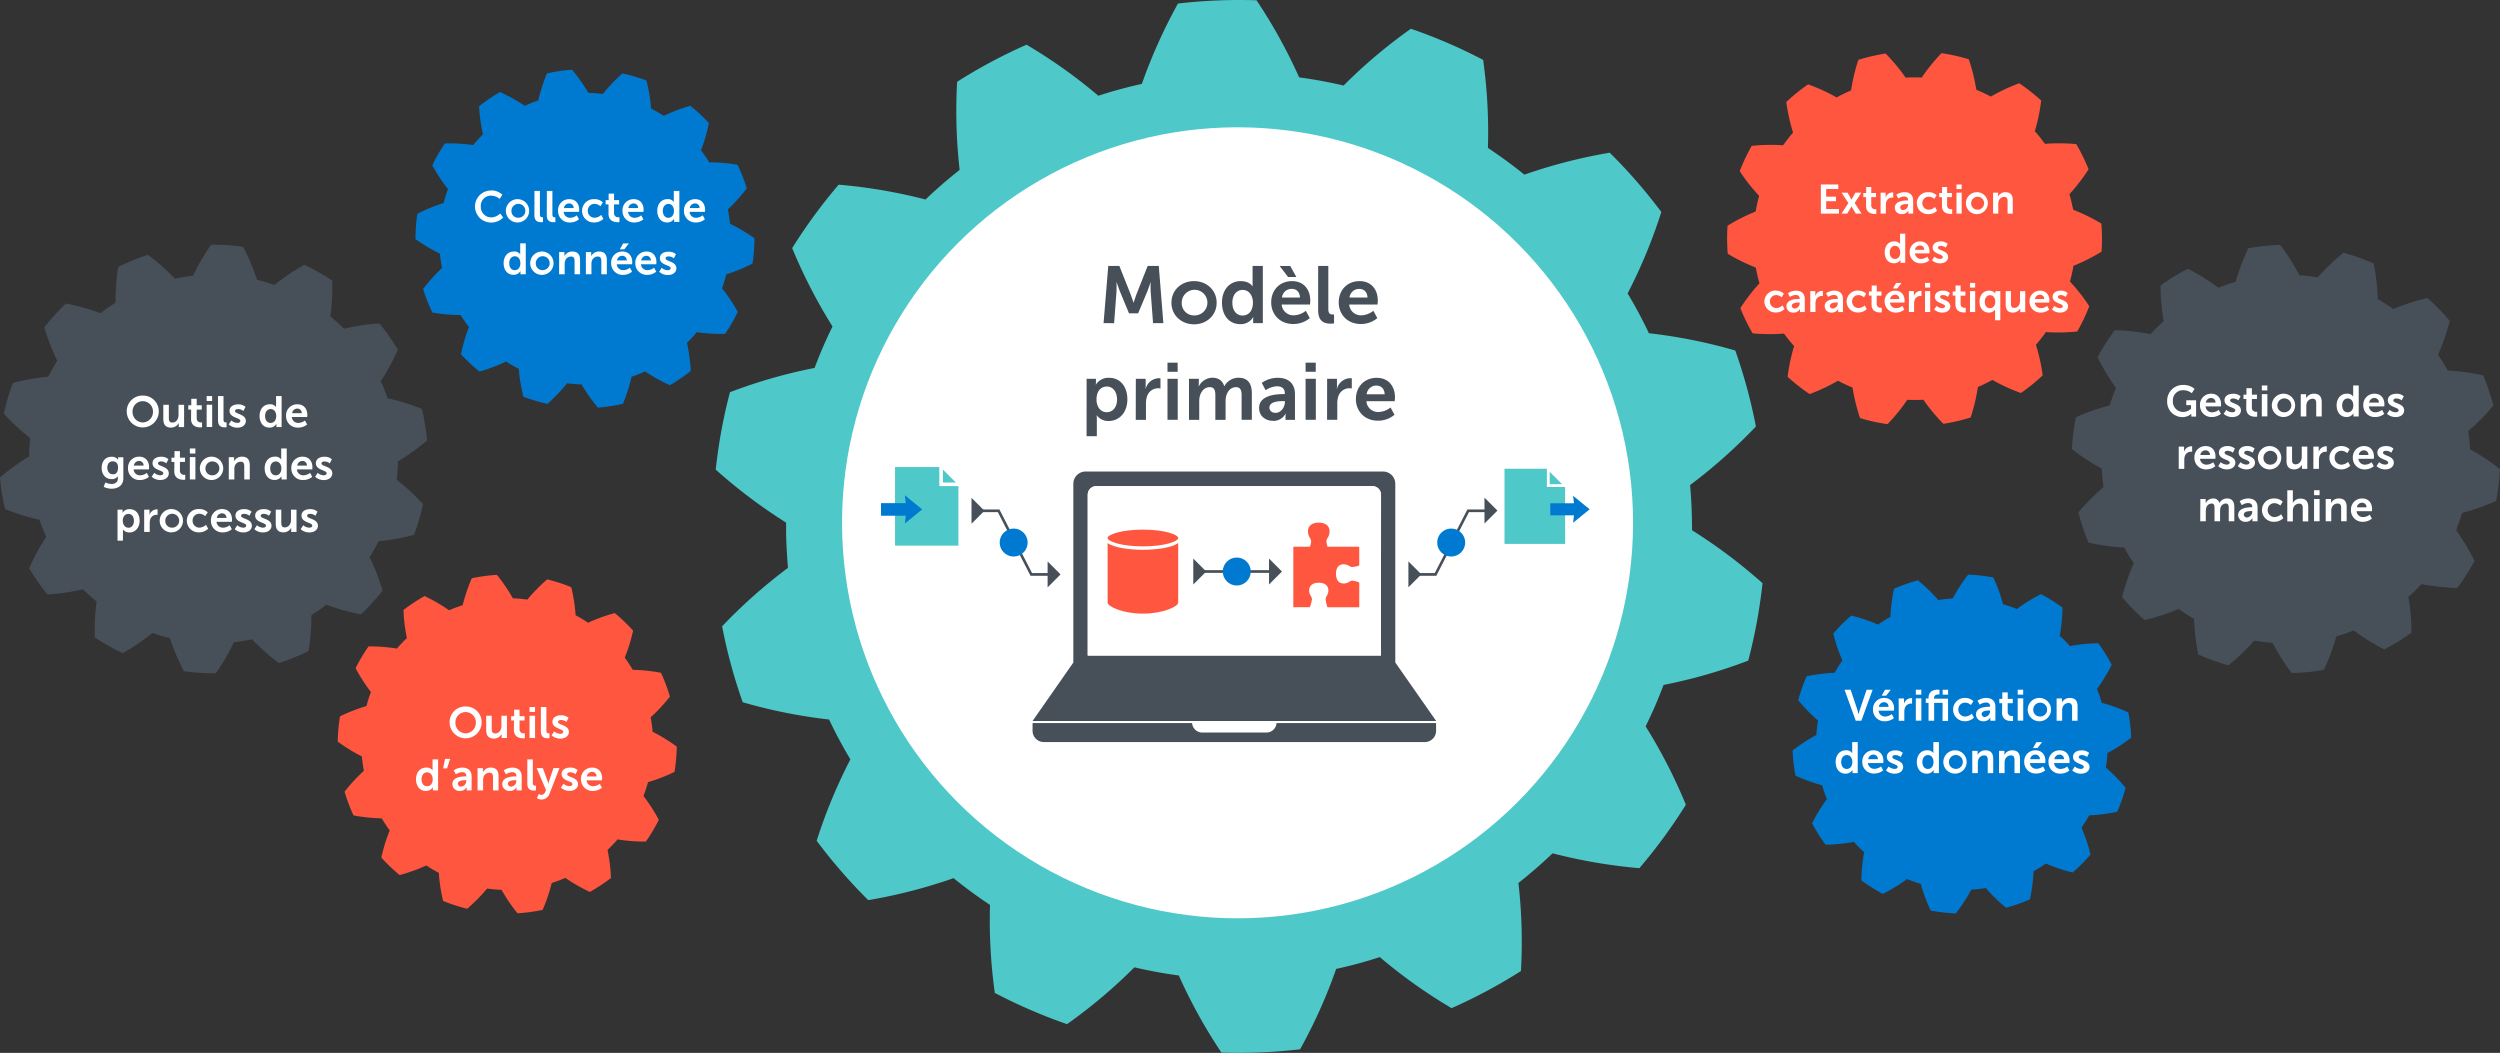 <?xml version="1.0" encoding="UTF-8"?> <svg xmlns="http://www.w3.org/2000/svg" viewBox="0 0 1157.61 487.51"><rect x="0" y="0" width="1157.61" height="487.51" fill="#333333" stroke="none"/><defs><style>.cls-1{fill:#4ec8c8;}.cls-2{fill:#fff;}.cls-3{fill:#ff5640;}.cls-4{fill:#007ad1;}.cls-5{fill:#475059;}</style></defs><title>modele-de-donnees-enrichies</title><g id="Calque_2" data-name="Calque 2"><g id="illustrations"><path class="cls-1" d="M783.27,235.06c-.15-3.48-.37-7-.68-10.45a243.48,243.48,0,0,0,30.47-27.13,242.22,242.22,0,0,0-9.55-35.18,240.2,240.2,0,0,0-40-8q-2.22-4.74-4.69-9.34c-1.65-3.07-3.36-6.11-5.16-9.09a241.32,241.32,0,0,0,15.61-37.71A244.79,244.79,0,0,0,745.37,70.7a243,243,0,0,0-39.51,10.17c-2.71-2.19-5.48-4.33-8.29-6.38s-5.68-4.06-8.6-6a240.84,240.84,0,0,0-2.21-40.76A241,241,0,0,0,653.3,13.31a239.82,239.82,0,0,0-31.17,26.31q-5.08-1.2-10.23-2.15c-3.43-.63-6.87-1.17-10.33-1.64A242.37,242.37,0,0,0,581.83.13a247,247,0,0,0-36.38,1.51,243,243,0,0,0-16.72,37.21q-5.1,1.13-10.15,2.49c-3.36.92-6.71,1.91-10,3a239.65,239.65,0,0,0-33.25-23.64,241,241,0,0,0-32.14,17.17,243,243,0,0,0,1.16,40.8q-4.11,3.23-8.06,6.66c-2.64,2.28-5.22,4.64-7.73,7.05a243.16,243.16,0,0,0-40.22-6.87,245.75,245.75,0,0,0-21.53,29.38,242.48,242.48,0,0,0,18.68,36.28q-2.31,4.69-4.39,9.49c-1.38,3.2-2.69,6.43-3.9,9.7A240.53,240.53,0,0,0,338,181.61a243.77,243.77,0,0,0-6.59,35.84A242.78,242.78,0,0,0,364,242c0,3.49,0,7,.18,10.47s.38,7,.69,10.46A242.78,242.78,0,0,0,334.37,290a242.05,242.05,0,0,0,9.54,35.17,239.58,239.58,0,0,0,40,8q2.22,4.74,4.69,9.35c1.65,3.07,3.37,6.11,5.17,9.09a242.2,242.2,0,0,0-15.62,37.7,246,246,0,0,0,23.89,27.5,243.32,243.32,0,0,0,39.51-10.18q4.06,3.3,8.28,6.39t8.59,6a242.83,242.83,0,0,0,2.22,40.74,243.27,243.27,0,0,0,33.45,14.47,240.88,240.88,0,0,0,31.19-26.32c3.38.8,6.8,1.51,10.23,2.14s6.87,1.18,10.32,1.64a243.39,243.39,0,0,0,19.74,35.71A247,247,0,0,0,602,485.87a241.17,241.17,0,0,0,16.71-37.22q5.12-1.12,10.17-2.48t10-3a240.79,240.79,0,0,0,33.25,23.65,242.32,242.32,0,0,0,32.14-17.19,240.81,240.81,0,0,0-1.17-40.79q4.13-3.23,8.08-6.67t7.73-7.05A243,243,0,0,0,759.11,402a245.27,245.27,0,0,0,21.52-29.37A240.73,240.73,0,0,0,762,336.34q2.31-4.68,4.39-9.49c1.38-3.19,2.68-6.43,3.91-9.69a240.74,240.74,0,0,0,39.21-11.26,242.4,242.4,0,0,0,6.61-35.85,242.79,242.79,0,0,0-32.62-24.51C783.48,242.05,783.41,238.55,783.27,235.06Z"></path><circle class="cls-2" cx="573.04" cy="242.08" r="183.14"></circle><path class="cls-3" d="M959.18,93.52c-.28-1.2-.6-2.41-.94-3.6A86.77,86.77,0,0,0,967.1,78.4a87.3,87.3,0,0,0-5.68-11.67,85.13,85.13,0,0,0-14.53-.12c-.73-1-1.48-2-2.26-3s-1.59-1.91-2.42-2.83a84.64,84.64,0,0,0,2.95-14.23,87.56,87.56,0,0,0-10.18-8,85.65,85.65,0,0,0-13.14,6.19c-1.09-.59-2.2-1.15-3.32-1.68s-2.26-1-3.41-1.52a84.84,84.84,0,0,0-3.48-14.1A85.75,85.75,0,0,0,899,24.63a85.34,85.34,0,0,0-9.16,11.28c-1.23-.06-2.48-.08-3.72-.07s-2.48,0-3.72.11a86.3,86.3,0,0,0-9.28-11.17,88.21,88.21,0,0,0-12.62,2.95,86.72,86.72,0,0,0-3.37,14.13c-1.14.49-2.27,1-3.39,1.54s-2.21,1.12-3.3,1.72a84.94,84.94,0,0,0-13.2-6.06,87,87,0,0,0-10.1,8.15,86.36,86.36,0,0,0,3.13,14.19c-.82.93-1.61,1.89-2.38,2.87s-1.51,2-2.23,3a86.42,86.42,0,0,0-14.53.27,89,89,0,0,0-5.57,11.71,85.83,85.83,0,0,0,9,11.44c-.33,1.2-.63,2.4-.9,3.61s-.51,2.43-.72,3.66a85.23,85.23,0,0,0-13,6.54,86.51,86.51,0,0,0,.08,13,86.38,86.38,0,0,0,13,6.4c.22,1.22.48,2.44.76,3.65s.6,2.42.94,3.61a86.77,86.77,0,0,0-8.86,11.52,85.47,85.47,0,0,0,5.69,11.66,85,85,0,0,0,14.52.13c.73,1,1.48,2,2.26,2.95s1.59,1.91,2.42,2.84a85.75,85.75,0,0,0-3,14.22,87.52,87.52,0,0,0,10.19,8,86.6,86.6,0,0,0,13.14-6.19c1.1.59,2.2,1.15,3.32,1.68s2.26,1,3.41,1.52a85.84,85.84,0,0,0,3.48,14.1A85.59,85.59,0,0,0,874,196.41a85.9,85.9,0,0,0,9.15-11.28c1.24.05,2.48.08,3.72.07s2.48,0,3.72-.12a86.38,86.38,0,0,0,9.28,11.18,89.25,89.25,0,0,0,12.62-2.95,87.21,87.21,0,0,0,3.37-14.13c1.14-.49,2.27-1,3.39-1.55s2.21-1.11,3.3-1.71a86.32,86.32,0,0,0,13.2,6.06,86,86,0,0,0,10.1-8.16,85.22,85.22,0,0,0-3.13-14.18c.82-.94,1.61-1.89,2.38-2.87s1.52-2,2.23-3a86.42,86.42,0,0,0,14.53-.28,88.26,88.26,0,0,0,5.57-11.7,85.94,85.94,0,0,0-8.95-11.45c.33-1.19.63-2.4.9-3.61s.52-2.43.72-3.65a85.3,85.3,0,0,0,13-6.55,86.39,86.39,0,0,0-.08-13,85.44,85.44,0,0,0-13-6.4C959.71,96,959.46,94.73,959.18,93.52Z"></path><path class="cls-4" d="M972.18,322.17c-.37-1.06-.77-2.11-1.2-3.16a77.38,77.38,0,0,0,6.84-11.21,78.16,78.16,0,0,0-6.24-9.94,77.4,77.4,0,0,0-13.07,1.31c-.75-.84-1.53-1.65-2.32-2.44s-1.61-1.56-2.45-2.31A77.64,77.64,0,0,0,955,281.34a79,79,0,0,0-9.93-6.22A78.27,78.27,0,0,0,933.87,282c-1-.42-2.1-.82-3.15-1.19s-2.13-.71-3.21-1A77.13,77.13,0,0,0,923,267.4a78.53,78.53,0,0,0-11.65-1.31,77.25,77.25,0,0,0-7.14,11c-1.11.07-2.23.18-3.35.3s-2.22.28-3.33.47a77.13,77.13,0,0,0-9.43-9.14A78.81,78.81,0,0,0,877,272.63a77.82,77.82,0,0,0-1.65,13c-1,.55-1.94,1.12-2.9,1.72s-1.88,1.21-2.8,1.86a76.43,76.43,0,0,0-12.45-4.16,77.34,77.34,0,0,0-8.29,8.3,77.92,77.92,0,0,0,4.19,12.46c-.64.92-1.26,1.85-1.86,2.8s-1.16,1.92-1.71,2.9a78.77,78.77,0,0,0-13,1.66,77.63,77.63,0,0,0-3.87,11.07,77.09,77.09,0,0,0,9.16,9.41c-.19,1.11-.34,2.22-.47,3.34s-.22,2.23-.29,3.35a77.45,77.45,0,0,0-11,7.15,76.25,76.25,0,0,0,1.33,11.66,78.3,78.3,0,0,0,12.34,4.48c.32,1.08.67,2.15,1,3.21s.77,2.11,1.2,3.15a78,78,0,0,0-6.84,11.22,78,78,0,0,0,6.24,9.93,77.51,77.51,0,0,0,13.07-1.3c.75.83,1.53,1.64,2.32,2.43s1.61,1.57,2.45,2.32a76.5,76.5,0,0,0-1.27,13.07,79.11,79.11,0,0,0,9.93,6.23,78.32,78.32,0,0,0,11.21-6.85c1,.42,2.1.82,3.15,1.19s2.13.72,3.21,1A77.38,77.38,0,0,0,894,421.63a77.21,77.21,0,0,0,11.66,1.31,77.48,77.48,0,0,0,7.13-11c1.12-.07,2.23-.17,3.34-.29s2.23-.29,3.34-.47a77.88,77.88,0,0,0,9.43,9.14,80.1,80.1,0,0,0,11.06-3.88,77.82,77.82,0,0,0,1.65-13c1-.55,2-1.12,2.9-1.72s1.88-1.22,2.8-1.86A77.52,77.52,0,0,0,959.72,404a79.22,79.22,0,0,0,8.28-8.31,77.47,77.47,0,0,0-4.19-12.45c.65-.92,1.26-1.86,1.86-2.81s1.17-1.92,1.71-2.89a77.61,77.61,0,0,0,13-1.67,77.08,77.08,0,0,0,3.87-11.06,77.92,77.92,0,0,0-9.16-9.42c.19-1.1.34-2.22.47-3.33s.22-2.23.29-3.36a77.16,77.16,0,0,0,11-7.14,78.55,78.55,0,0,0-1.34-11.66,77.32,77.32,0,0,0-12.34-4.48C972.9,324.3,972.55,323.23,972.18,322.17Z"></path><path class="cls-5" d="M1138.77,241.53q.72-2,1.35-4.05a99.12,99.12,0,0,0,15.66-5.52,98.66,98.66,0,0,0,1.83-14.73,98.47,98.47,0,0,0-13.85-9.17c-.08-1.41-.19-2.83-.33-4.24s-.33-2.82-.55-4.22a98.07,98.07,0,0,0,11.69-11.8,100.42,100.42,0,0,0-4.76-14,98.57,98.57,0,0,0-16.46-2.25q-1-1.87-2.13-3.69c-.75-1.21-1.52-2.4-2.32-3.57a97.5,97.5,0,0,0,5.44-15.7A97.83,97.83,0,0,0,1124,138a96.44,96.44,0,0,0-15.81,5.11c-1.15-.83-2.33-1.62-3.52-2.39s-2.41-1.5-3.64-2.21a99.37,99.37,0,0,0-1.93-16.49,101.71,101.71,0,0,0-13.94-5,98.65,98.65,0,0,0-12,11.45c-1.39-.24-2.8-.45-4.21-.63s-2.81-.31-4.23-.41a97.83,97.83,0,0,0-8.88-14,98.59,98.59,0,0,0-14.76,1.51,98.19,98.19,0,0,0-5.85,15.56c-1.36.38-2.72.8-4.06,1.26s-2.68.95-4,1.47a97.58,97.58,0,0,0-14.1-8.78,99.74,99.74,0,0,0-12.64,7.75,98.31,98.31,0,0,0,1.46,16.54q-1.61,1.41-3.12,2.9c-1,1-2,2-3,3.06a97.59,97.59,0,0,0-16.5-1.8,96.77,96.77,0,0,0-8,12.49,99.16,99.16,0,0,0,8.52,14.26c-.55,1.31-1.07,2.63-1.55,4s-.93,2.69-1.35,4.05a99.12,99.12,0,0,0-15.66,5.52,97.19,97.19,0,0,0-1.82,14.73A97.45,97.45,0,0,0,973.19,217c.08,1.42.19,2.84.33,4.25s.33,2.82.55,4.22a98.07,98.07,0,0,0-11.69,11.8,99.57,99.57,0,0,0,4.76,14,98.71,98.71,0,0,0,16.46,2.25c.68,1.25,1.39,2.47,2.13,3.68s1.52,2.41,2.32,3.58a98.37,98.37,0,0,0-5.44,15.69A97.18,97.18,0,0,0,993,287.09a97.63,97.63,0,0,0,15.8-5.12c1.15.83,2.32,1.62,3.52,2.39s2.41,1.5,3.64,2.2a98.34,98.34,0,0,0,1.94,16.5,101.23,101.23,0,0,0,13.94,5,100.82,100.82,0,0,0,12-11.45c1.39.24,2.8.45,4.21.63s2.82.31,4.23.41a97.68,97.68,0,0,0,8.89,14A98.89,98.89,0,0,0,1076,310.2a98.65,98.65,0,0,0,5.84-15.55c1.37-.38,2.72-.81,4.06-1.26s2.68-.95,4-1.47a98.46,98.46,0,0,0,14.1,8.78,98.92,98.92,0,0,0,12.63-7.75,97.49,97.49,0,0,0-1.45-16.55q1.61-1.41,3.12-2.9c1-1,2-2,3-3.05a97.59,97.59,0,0,0,16.51,1.8,98.88,98.88,0,0,0,8-12.49,100.09,100.09,0,0,0-8.52-14.26C1137.77,244.19,1138.29,242.86,1138.77,241.53Z"></path><path class="cls-4" d="M205.41,94a79.11,79.11,0,0,0-12.16,5,79,79,0,0,0-.87,11.7,76.68,76.68,0,0,0,11.3,6.71c.11,1.11.25,2.23.42,3.33s.37,2.22.59,3.32a77.84,77.84,0,0,0-8.77,9.77,77.42,77.42,0,0,0,4.31,10.9,78.24,78.24,0,0,0,13.08,1.15c.59,1,1.2,1.9,1.83,2.82s1.29,1.84,2,2.74a78.17,78.17,0,0,0-3.69,12.6,77.18,77.18,0,0,0,8.6,8,76.67,76.67,0,0,0,12.29-4.65c.94.61,1.9,1.19,2.87,1.75s2,1.09,3,1.6a78,78,0,0,0,2.16,12.95A79.72,79.72,0,0,0,253.52,187a78.54,78.54,0,0,0,9.06-9.51c1.11.14,2.23.25,3.35.34s2.24.13,3.36.16a77.15,77.15,0,0,0,7.56,10.74,78.13,78.13,0,0,0,11.6-1.78,78.51,78.51,0,0,0,4-12.5c1.06-.36,2.12-.75,3.16-1.16s2.08-.85,3.1-1.32a77.55,77.55,0,0,0,11.48,6.39,79.5,79.5,0,0,0,9.68-6.61,78.41,78.41,0,0,0-1.79-13c.8-.79,1.59-1.59,2.35-2.41s1.5-1.67,2.22-2.53a77.51,77.51,0,0,0,13.11.78,78.32,78.32,0,0,0,5.85-10.17,79.06,79.06,0,0,0-7.28-10.94c.38-1,.74-2.12,1.06-3.2s.64-2.15.91-3.24a79.11,79.11,0,0,0,12.16-5,79.16,79.16,0,0,0,.87-11.71,77.49,77.49,0,0,0-11.3-6.7c-.11-1.12-.25-2.23-.42-3.34s-.37-2.21-.59-3.31a78.55,78.55,0,0,0,8.77-9.77,77.54,77.54,0,0,0-4.31-10.91,78.31,78.31,0,0,0-13.08-1.14c-.59-1-1.2-1.9-1.83-2.83s-1.29-1.83-2-2.73a78,78,0,0,0,3.69-12.61,78.31,78.31,0,0,0-8.61-8,77.88,77.88,0,0,0-12.28,4.65c-1-.6-1.9-1.18-2.87-1.74s-2-1.1-3-1.61a78.39,78.39,0,0,0-2.18-13A78.26,78.26,0,0,0,288.2,34a78.46,78.46,0,0,0-9.06,9.5c-1.11-.13-2.23-.25-3.35-.33s-2.24-.14-3.36-.16a77.15,77.15,0,0,0-7.56-10.74A78.31,78.31,0,0,0,253.27,34a77.62,77.62,0,0,0-4,12.51c-1.07.36-2.12.75-3.16,1.16S244,48.56,243,49a79,79,0,0,0-11.48-6.39,79.58,79.58,0,0,0-9.68,6.62,78.41,78.41,0,0,0,1.79,13c-.8.78-1.59,1.59-2.35,2.41s-1.5,1.66-2.22,2.53A78.56,78.56,0,0,0,206,66.41a77.23,77.23,0,0,0-5.84,10.18,78,78,0,0,0,7.27,10.93c-.38,1.06-.73,2.13-1.06,3.2S205.68,92.88,205.41,94Z"></path><path class="cls-3" d="M169.68,326.92a79.11,79.11,0,0,0-12.23,4.78,77.56,77.56,0,0,0-1.06,11.69,77.27,77.27,0,0,0,11.19,6.88c.09,1.12.21,2.23.37,3.34s.33,2.23.54,3.33a77.55,77.55,0,0,0-8.93,9.63,78.37,78.37,0,0,0,4.13,11,78.56,78.56,0,0,0,13.06,1.35c.57,1,1.17,1.92,1.79,2.86s1.26,1.86,1.92,2.76a78.55,78.55,0,0,0-3.89,12.54,76.43,76.43,0,0,0,8.48,8.11,77.68,77.68,0,0,0,12.36-4.45c.93.62,1.88,1.22,2.84,1.79s1.94,1.13,2.94,1.65a76.89,76.89,0,0,0,2,13,79.1,79.1,0,0,0,11.14,3.61,78.22,78.22,0,0,0,9.22-9.36c1.11.16,2.22.29,3.34.39s2.24.17,3.36.22a76.48,76.48,0,0,0,7.39,10.85,75.69,75.69,0,0,0,11.62-1.59,77.26,77.26,0,0,0,4.21-12.44c1.07-.34,2.13-.71,3.18-1.1s2.09-.82,3.12-1.27A78.16,78.16,0,0,0,273.11,413a79,79,0,0,0,9.78-6.45,76.73,76.73,0,0,0-1.58-13c.82-.77,1.61-1.57,2.39-2.38s1.53-1.64,2.26-2.49a76.08,76.08,0,0,0,13.1,1,77,77,0,0,0,6-10.08,78,78,0,0,0-7.1-11c.4-1.06.77-2.12,1.12-3.19s.66-2.14,1-3.23a78.54,78.54,0,0,0,12.24-4.77,78.87,78.87,0,0,0,1.05-11.69,77.72,77.72,0,0,0-11.18-6.88c-.1-1.12-.22-2.24-.38-3.35s-.33-2.22-.54-3.32a77.55,77.55,0,0,0,8.93-9.63,78.37,78.37,0,0,0-4.13-11A77.51,77.51,0,0,0,293,310.15c-.58-1-1.17-1.92-1.79-2.86s-1.26-1.86-1.92-2.76A78.67,78.67,0,0,0,293.15,292a78.31,78.31,0,0,0-8.48-8.11,76.39,76.39,0,0,0-12.36,4.46c-.93-.62-1.88-1.22-2.84-1.8s-1.94-1.12-2.94-1.65a78,78,0,0,0-2-13,79.27,79.27,0,0,0-11.15-3.62,79.72,79.72,0,0,0-9.21,9.37c-1.11-.16-2.22-.29-3.34-.39s-2.24-.17-3.36-.22a77.15,77.15,0,0,0-7.39-10.86,78.42,78.42,0,0,0-11.62,1.59,77.59,77.59,0,0,0-4.21,12.44q-1.6.53-3.18,1.11c-1.05.4-2.1.82-3.12,1.27A78.2,78.2,0,0,0,196.61,276a80.25,80.25,0,0,0-9.78,6.46,77.88,77.88,0,0,0,1.58,13c-.82.77-1.61,1.56-2.39,2.37s-1.53,1.64-2.26,2.49a77.09,77.09,0,0,0-13.1-1,78.31,78.31,0,0,0-6,10.08,78.13,78.13,0,0,0,7.1,11.05c-.4,1.05-.77,2.11-1.12,3.18S170,325.84,169.68,326.92Z"></path><path class="cls-5" d="M13.49,211.39A99.74,99.74,0,0,0,0,221.08a97.94,97.94,0,0,0,2.37,14.64,96.52,96.52,0,0,0,15.86,4.93q.7,2,1.5,4t1.71,3.9a98.47,98.47,0,0,0-7.93,14.59A98.42,98.42,0,0,0,22,275.28a99.45,99.45,0,0,0,16.43-2.44c1,1,2,2,3.08,2.94s2.12,1.88,3.22,2.78a98.64,98.64,0,0,0-.84,16.59,98.92,98.92,0,0,0,12.93,7.28,97.55,97.55,0,0,0,13.75-9.33c1.33.47,2.68.9,4,1.3s2.74.77,4.12,1.11a99.43,99.43,0,0,0,6.47,15.29,100.18,100.18,0,0,0,14.79.93,97.58,97.58,0,0,0,8.35-14.35c1.41-.16,2.81-.35,4.22-.58s2.79-.49,4.18-.78a98.65,98.65,0,0,0,12.45,11,98.31,98.31,0,0,0,13.75-5.6,98.64,98.64,0,0,0,1.26-16.56c1.2-.75,2.39-1.54,3.55-2.35s2.3-1.66,3.43-2.53a99.6,99.6,0,0,0,16,4.49,99.59,99.59,0,0,0,10-11,98.28,98.28,0,0,0-6-15.48c.76-1.2,1.48-2.42,2.18-3.65s1.36-2.49,2-3.76a96.93,96.93,0,0,0,16.36-2.9,100.54,100.54,0,0,0,4.2-14.23,99.93,99.93,0,0,0-12.17-11.31c.16-1.41.28-2.83.37-4.25s.15-2.83.17-4.25A99.74,99.74,0,0,0,197.72,204a98.28,98.28,0,0,0-2.37-14.65,98.48,98.48,0,0,0-15.86-4.93c-.47-1.34-1-2.66-1.5-4s-1.11-2.61-1.71-3.9a98.08,98.08,0,0,0,7.93-14.6,99.07,99.07,0,0,0-8.51-12.14,98.28,98.28,0,0,0-16.42,2.44q-1.51-1.51-3.09-2.94c-1.05-1-2.13-1.88-3.22-2.78a98.77,98.77,0,0,0,.83-16.6,97.57,97.57,0,0,0-12.93-7.27,98,98,0,0,0-13.74,9.33c-1.34-.47-2.68-.9-4-1.31s-2.74-.76-4.12-1.1a98.46,98.46,0,0,0-6.47-15.29,100.36,100.36,0,0,0-14.79-.94,98.19,98.19,0,0,0-8.35,14.36c-1.41.16-2.82.35-4.22.57s-2.79.49-4.18.79A98.06,98.06,0,0,0,68.5,118a99.88,99.88,0,0,0-13.74,5.59,98.76,98.76,0,0,0-1.26,16.57c-1.21.75-2.39,1.54-3.55,2.35s-2.31,1.66-3.43,2.53a97.58,97.58,0,0,0-16-4.49,98.69,98.69,0,0,0-10,11,98.66,98.66,0,0,0,6,15.48c-.76,1.19-1.48,2.42-2.18,3.65s-1.36,2.49-2,3.76a97.9,97.9,0,0,0-16.36,2.89,99.58,99.58,0,0,0-4.19,14.23A98.35,98.35,0,0,0,14,202.88c-.16,1.42-.28,2.83-.37,4.25S13.51,210,13.49,211.39Z"></path><path class="cls-5" d="M646.08,306.77V224a5.68,5.68,0,0,0-5.66-5.66H502.68A5.68,5.68,0,0,0,497,224v82.79l-18.88,27.06H665Zm-6.64-3.23H503.66V229.1a4,4,0,0,1,3.95-4H635.48a4,4,0,0,1,4,4Z"></path><path class="cls-5" d="M586.39,339.21H556.7a4.76,4.76,0,0,1-4.71-4.39H478.13v3.78a5.21,5.21,0,0,0,5.39,5H659.57a5.22,5.22,0,0,0,5.4-5v-3.78H591.1A4.75,4.75,0,0,1,586.39,339.21Z"></path><path class="cls-2" d="M639.44,303.54H503.66V229.1a4,4,0,0,1,3.95-4H635.48a4,4,0,0,1,4,4Z"></path><polygon class="cls-1" points="434.95 225.08 434.95 216.26 414.44 216.26 414.44 231.32 414.44 240.44 414.44 252.65 443.78 252.65 443.78 225.08 434.95 225.08"></polygon><polygon class="cls-1" points="436.6 223.44 442.62 223.44 436.6 217.42 436.6 223.44"></polygon><polygon class="cls-5" points="558.54 264.64 552.54 270.64 552.54 258.64 558.54 264.64"></polygon><polygon class="cls-5" points="593.61 264.64 587.61 270.64 587.61 258.64 593.61 264.64"></polygon><polygon class="cls-5" points="491.08 265.98 485.09 271.98 485.09 259.98 491.08 265.98"></polygon><polygon class="cls-5" points="455.85 236.52 449.85 242.52 449.85 230.52 455.85 236.52"></polygon><line class="cls-5" x1="555.54" y1="264.64" x2="588.99" y2="264.64"></line><rect class="cls-5" x="555.54" y="264.01" width="33.45" height="1.25"></rect><circle class="cls-4" cx="572.68" cy="264.64" r="6.48"></circle><polygon class="cls-5" points="488.08 266.61 477.16 266.61 462.05 237.15 452.85 237.15 452.85 235.9 462.78 235.9 477.89 265.36 488.08 265.36 488.08 266.61"></polygon><polygon class="cls-5" points="693.38 236.42 687.38 242.41 687.38 230.42 693.38 236.42"></polygon><polygon class="cls-5" points="658.15 265.95 652.15 271.95 652.15 259.95 658.15 265.95"></polygon><polygon class="cls-5" points="665.08 266.61 655.15 266.61 655.15 265.36 664.35 265.36 679.46 235.9 690.38 235.9 690.38 237.15 680.19 237.15 665.08 266.61"></polygon><circle class="cls-4" cx="671.97" cy="251.22" r="6.48"></circle><circle class="cls-4" cx="469.37" cy="251.22" r="6.48"></circle><path class="cls-3" d="M622.17,261.29c2.13,0,2.84,1.26,4,1.26a12.73,12.73,0,0,0,3.22-.7v-8.69H614.69a9.18,9.18,0,0,1-.49-2.58c0-1.27,1.44-2.08,1.44-4.49,0-2.79-2.12-4.08-5-4.08s-5,1.29-5,4.08c0,2.36,1.48,3.24,1.48,4.53a7.73,7.73,0,0,1-.59,2.54h-7.67v28h7.64a14.84,14.84,0,0,0,1-3.74c0-1.14-1.3-1.92-1.3-4,0-2.45,1.86-3.59,4.44-3.59s4.45,1.14,4.45,3.59c0,2.13-1.27,2.84-1.27,4a18.29,18.29,0,0,0,.85,3.78h14.73V269.73a10.61,10.61,0,0,0-3.19-.86c-1.13,0-1.91,1.31-4,1.31-2.45,0-3.59-1.86-3.59-4.45S619.72,261.29,622.17,261.29Z"></path><polygon class="cls-4" points="418.99 242.4 427.01 235.88 418.99 229.35 419.41 232.96 407.94 232.96 407.94 238.8 419.41 238.8 418.99 242.4"></polygon><polygon class="cls-1" points="724.71 231.37 724.71 225.49 716.27 225.49 716.27 217.05 696.65 217.05 696.65 251.85 724.71 251.85 724.71 240.21 724.71 231.37"></polygon><polygon class="cls-1" points="717.58 224.22 723.33 224.22 717.58 218.46 717.58 224.22"></polygon><polygon class="cls-4" points="728.41 242.06 736.08 235.82 728.41 229.57 728.81 233.03 717.85 233.03 717.85 238.61 728.81 238.61 728.41 242.06"></polygon><path class="cls-3" d="M529.21,254.58c-6.65,0-13.36-1.05-16.34-3.08v27.55c0,1.75,6.9,5.09,16.34,5.09s16.35-3.34,16.35-5.09V251.5C542.58,253.53,535.87,254.58,529.21,254.58Z"></path><path class="cls-3" d="M529.21,253c10,0,16.35-2.3,16.35-3.88s-6.37-3.88-16.35-3.88-16.34,2.3-16.34,3.88S519.24,253,529.21,253Z"></path><path class="cls-5" d="M513.17,123.15h5.15l5.19,13.1c.6,1.57,1.34,3.88,1.34,3.88h.08s.71-2.31,1.3-3.88l5.19-13.1h5.15l2.12,26.49h-4.77l-1.12-14.81c-.11-1.75,0-4.1,0-4.1h-.07s-.79,2.57-1.42,4.1L527,145.09h-4.22l-4.25-10.26c-.63-1.53-1.46-4.14-1.46-4.14H517s.07,2.39,0,4.14l-1.12,14.81H511Z"></path><path class="cls-5" d="M552.87,130.17c5.82,0,10.49,4.14,10.49,10s-4.67,10-10.45,10-10.48-4.1-10.48-10S547.09,130.17,552.87,130.17Zm0,15.89a5.94,5.94,0,1,0-5.67-5.93A5.65,5.65,0,0,0,552.91,146.06Z"></path><path class="cls-5" d="M574.48,130.17c4.18,0,5.48,2.42,5.48,2.42H580s0-.48,0-1.08v-8.36h4.74v26.49h-4.48v-1.56a9,9,0,0,1,.08-1.23h-.08a6.6,6.6,0,0,1-6,3.24c-5.15,0-8.43-4.07-8.43-10S569.44,130.17,574.48,130.17Zm.89,15.93c2.47,0,4.78-1.79,4.78-6,0-2.94-1.57-5.85-4.74-5.85-2.61,0-4.77,2.12-4.77,5.89S572.58,146.1,575.37,146.1Z"></path><path class="cls-5" d="M598.28,130.17c5.49,0,8.43,4,8.43,9,0,.56-.11,1.83-.11,1.83H593.47a5.41,5.41,0,0,0,5.71,5,9.38,9.38,0,0,0,5.48-2.09l1.83,3.4a11.9,11.9,0,0,1-7.65,2.72c-6.3,0-10.22-4.55-10.22-10C588.62,134.27,592.61,130.17,598.28,130.17Zm-5.74-7h4.89l2.83,5.08h-3.84Zm9.4,14.59c-.08-2.58-1.68-4-3.77-4a4.44,4.44,0,0,0-4.55,4Z"></path><path class="cls-5" d="M610.37,123.15h4.7V143c0,2.09.71,2.61,1.94,2.61.38,0,.71,0,.71,0v4.14a11,11,0,0,1-1.49.11c-2.61,0-5.86-.67-5.86-6.12Z"></path><path class="cls-5" d="M629.55,130.17c5.48,0,8.43,4,8.43,9,0,.56-.11,1.83-.11,1.83H624.74a5.41,5.41,0,0,0,5.71,5,9.38,9.38,0,0,0,5.48-2.09l1.83,3.4a11.9,11.9,0,0,1-7.65,2.72c-6.3,0-10.22-4.55-10.22-10C619.89,134.27,623.88,130.17,629.55,130.17Zm3.66,7.61c-.08-2.58-1.68-4-3.77-4a4.43,4.43,0,0,0-4.55,4Z"></path><path class="cls-5" d="M503.14,175.39h4.33v1.38a11.1,11.1,0,0,1-.08,1.31h.08a6.8,6.8,0,0,1,6.11-3.14c5.15,0,8.44,4.07,8.44,10,0,6-3.7,10-8.7,10a6.54,6.54,0,0,1-5.44-2.62h-.08a15.63,15.63,0,0,1,.08,1.65v8h-4.74Zm9.32,15.48c2.62,0,4.78-2.12,4.78-5.89,0-3.62-1.94-6-4.74-6-2.46,0-4.77,1.79-4.77,6C507.73,188,509.33,190.87,512.46,190.87Z"></path><path class="cls-5" d="M525.94,175.39h4.55v3.28a12.28,12.28,0,0,1-.08,1.35h.08a6.54,6.54,0,0,1,6-4.89,5.77,5.77,0,0,1,.86.07v4.67a7.73,7.73,0,0,0-1.12-.08,5.4,5.4,0,0,0-5.19,4,10.41,10.41,0,0,0-.41,3.09v7.54h-4.73Z"></path><path class="cls-5" d="M540.6,167.93h4.7v4.22h-4.7Zm0,7.46h4.74v19H540.6Z"></path><path class="cls-5" d="M550.56,175.39h4.55v2.2a12.66,12.66,0,0,1-.07,1.31h.07a7.2,7.2,0,0,1,6.2-4c2.91,0,4.77,1.35,5.56,3.92h.07a7.44,7.44,0,0,1,6.49-3.92c4,0,6.23,2.24,6.23,7.24v12.24h-4.74V183.08c0-2.17-.41-3.81-2.61-3.81-2.42,0-4,1.94-4.59,4.33a10.62,10.62,0,0,0-.22,2.46v8.36h-4.74V183.08c0-2.05-.33-3.81-2.57-3.81-2.47,0-4.07,1.94-4.67,4.37a10.23,10.23,0,0,0-.22,2.42v8.36h-4.74Z"></path><path class="cls-5" d="M594.29,182.48h.63v-.26c0-2.5-1.56-3.36-3.65-3.36a10.18,10.18,0,0,0-5.22,1.83l-1.8-3.4a12.86,12.86,0,0,1,7.47-2.35c5,0,7.91,2.76,7.91,7.58v11.9h-4.37v-1.57a11.31,11.31,0,0,1,.08-1.34h-.08a6.14,6.14,0,0,1-5.78,3.36c-3.4,0-6.46-2.13-6.46-5.94C583,182.89,591.19,182.48,594.29,182.48Zm-3.62,8.69c2.5,0,4.29-2.68,4.29-5v-.44h-.82c-2.42,0-6.34.33-6.34,3C587.8,190,588.73,191.17,590.67,191.17Z"></path><path class="cls-5" d="M604.55,167.93h4.7v4.22h-4.7Zm0,7.46h4.74v19h-4.74Z"></path><path class="cls-5" d="M614.52,175.39h4.55v3.28A12.28,12.28,0,0,1,619,180h.08a6.54,6.54,0,0,1,6-4.89,5.77,5.77,0,0,1,.86.07v4.67a7.73,7.73,0,0,0-1.12-.08,5.4,5.4,0,0,0-5.19,4,10.41,10.41,0,0,0-.41,3.09v7.54h-4.73Z"></path><path class="cls-5" d="M637.5,174.94c5.48,0,8.43,4,8.43,9,0,.56-.11,1.83-.11,1.83H632.69a5.41,5.41,0,0,0,5.7,5,9.42,9.42,0,0,0,5.49-2.09l1.83,3.39a11.88,11.88,0,0,1-7.65,2.73c-6.31,0-10.22-4.55-10.22-10C627.84,179.05,631.83,174.94,637.5,174.94Zm3.65,7.61c-.07-2.57-1.67-4-3.76-4a4.44,4.44,0,0,0-4.56,4Z"></path><path class="cls-2" d="M227.32,88.17a7.43,7.43,0,0,1,5.3,2l-1.26,1.94a6.31,6.31,0,0,0-3.92-1.51,4.68,4.68,0,0,0-4.81,4.93,4.86,4.86,0,0,0,4.83,5.14,6.19,6.19,0,0,0,4.17-1.82l1.37,1.88a7.73,7.73,0,0,1-5.64,2.32,7.42,7.42,0,0,1,0-14.84Z"></path><path class="cls-2" d="M239.89,92.22a5.4,5.4,0,1,1-5.66,5.39A5.42,5.42,0,0,1,239.89,92.22Zm0,8.61a3.22,3.22,0,1,0-3.07-3.22A3.07,3.07,0,0,0,239.91,100.83Z"></path><path class="cls-2" d="M247.49,88.41H250V99.17c0,1.13.38,1.42,1.05,1.42.2,0,.38,0,.38,0v2.24a5.85,5.85,0,0,1-.81.06c-1.41,0-3.17-.36-3.17-3.32Z"></path><path class="cls-2" d="M253.23,88.41h2.55V99.17c0,1.13.38,1.42,1,1.42.2,0,.38,0,.38,0v2.24a5.85,5.85,0,0,1-.81.06c-1.41,0-3.17-.36-3.17-3.32Z"></path><path class="cls-2" d="M263.62,92.22c3,0,4.57,2.16,4.57,4.89,0,.3-.06,1-.06,1H261a2.93,2.93,0,0,0,3.09,2.73,5.13,5.13,0,0,0,3-1.13l1,1.84a6.47,6.47,0,0,1-4.15,1.47,5.28,5.28,0,0,1-5.54-5.4A5.1,5.1,0,0,1,263.62,92.22Zm2,4.12a2,2,0,0,0-2-2.14,2.4,2.4,0,0,0-2.47,2.14Z"></path><path class="cls-2" d="M275.16,92.22a5.25,5.25,0,0,1,4,1.53L278,95.51a4,4,0,0,0-2.69-1.11,3.06,3.06,0,0,0-3.13,3.19,3.14,3.14,0,0,0,3.21,3.24,4.72,4.72,0,0,0,3-1.32l1,1.82a5.89,5.89,0,0,1-4.25,1.68,5.4,5.4,0,1,1,0-10.79Z"></path><path class="cls-2" d="M281.77,94.66h-1.34v-2h1.4v-3h2.5v3h2.35v2h-2.35v4a1.84,1.84,0,0,0,2.05,1.94,2.34,2.34,0,0,0,.46,0v2.24a4.44,4.44,0,0,1-.79.06c-1.43,0-4.28-.42-4.28-3.88Z"></path><path class="cls-2" d="M293.45,92.22c3,0,4.57,2.16,4.57,4.89,0,.3-.06,1-.06,1h-7.12a2.93,2.93,0,0,0,3.09,2.73,5.13,5.13,0,0,0,3-1.13l1,1.84a6.47,6.47,0,0,1-4.15,1.47,5.28,5.28,0,0,1-5.54-5.4A5.1,5.1,0,0,1,293.45,92.22Zm2,4.12a2,2,0,0,0-2-2.14,2.41,2.41,0,0,0-2.47,2.14Z"></path><path class="cls-2" d="M309,92.22a3.22,3.22,0,0,1,3,1.31h0s0-.26,0-.59V88.41h2.57v14.36h-2.43v-.85a5.45,5.45,0,0,1,0-.67h0a3.56,3.56,0,0,1-3.23,1.76c-2.79,0-4.57-2.2-4.57-5.4S306.28,92.22,309,92.22Zm.49,8.63c1.33,0,2.58-1,2.58-3.26,0-1.59-.85-3.17-2.56-3.17-1.42,0-2.59,1.15-2.59,3.19S308,100.85,309.5,100.85Z"></path><path class="cls-2" d="M321.91,92.22c3,0,4.56,2.16,4.56,4.89,0,.3-.06,1-.06,1H319.3a2.93,2.93,0,0,0,3.09,2.73,5.08,5.08,0,0,0,3-1.13l1,1.84a6.43,6.43,0,0,1-4.14,1.47,5.28,5.28,0,0,1-5.54-5.4A5.09,5.09,0,0,1,321.91,92.22Zm2,4.12a2,2,0,0,0-2.05-2.14,2.4,2.4,0,0,0-2.46,2.14Z"></path><path class="cls-2" d="M237.88,116.47a3.24,3.24,0,0,1,3,1.31h0s0-.26,0-.58v-4.53h2.57V127H241v-.85a5.17,5.17,0,0,1,0-.66h0a3.58,3.58,0,0,1-3.23,1.76c-2.79,0-4.57-2.21-4.57-5.4S235.15,116.47,237.88,116.47Zm.49,8.63c1.33,0,2.58-1,2.58-3.25,0-1.6-.85-3.18-2.56-3.18-1.42,0-2.59,1.15-2.59,3.2S236.85,125.1,238.37,125.1Z"></path><path class="cls-2" d="M251.16,116.47a5.41,5.41,0,1,1-5.66,5.4A5.43,5.43,0,0,1,251.16,116.47Zm0,8.61a3.22,3.22,0,1,0-3.07-3.21A3.06,3.06,0,0,0,251.18,125.08Z"></path><path class="cls-2" d="M258.9,116.71h2.46v1.19a6.39,6.39,0,0,1,0,.71h0a4,4,0,0,1,3.66-2.14c2.29,0,3.58,1.19,3.58,3.92V127h-2.55v-6.1c0-1.26-.32-2.11-1.63-2.11a2.84,2.84,0,0,0-2.77,2.11,4.37,4.37,0,0,0-.18,1.37V127H258.9Z"></path><path class="cls-2" d="M271.29,116.71h2.46v1.19a6.39,6.39,0,0,1,0,.71h0a4,4,0,0,1,3.66-2.14c2.29,0,3.58,1.19,3.58,3.92V127h-2.55v-6.1c0-1.26-.32-2.11-1.63-2.11a2.84,2.84,0,0,0-2.77,2.11,4.37,4.37,0,0,0-.18,1.37V127h-2.57Z"></path><path class="cls-2" d="M288.19,116.47c3,0,4.56,2.16,4.56,4.89,0,.3-.06,1-.06,1h-7.11a2.93,2.93,0,0,0,3.09,2.73,5.08,5.08,0,0,0,3-1.13l1,1.84a6.41,6.41,0,0,1-4.14,1.48,5.28,5.28,0,0,1-5.54-5.4A5.09,5.09,0,0,1,288.19,116.47Zm2,4.12a2,2,0,0,0-2-2.14,2.4,2.4,0,0,0-2.47,2.14Zm-1.62-7.9h2.65l-2.12,2.75H287Z"></path><path class="cls-2" d="M299.38,116.47c3,0,4.57,2.16,4.57,4.89,0,.3-.06,1-.06,1h-7.12a2.94,2.94,0,0,0,3.1,2.73,5.08,5.08,0,0,0,3-1.13l1,1.84a6.44,6.44,0,0,1-4.14,1.48,5.28,5.28,0,0,1-5.54-5.4A5.09,5.09,0,0,1,299.38,116.47Zm2,4.12a2,2,0,0,0-2-2.14,2.41,2.41,0,0,0-2.47,2.14Z"></path><path class="cls-2" d="M306.37,124a4.31,4.31,0,0,0,2.81,1.13c.73,0,1.36-.32,1.36-.93,0-1.54-5-1.33-5-4.65,0-1.92,1.72-3,4-3a4.93,4.93,0,0,1,3.45,1.17l-.95,1.9a3.91,3.91,0,0,0-2.52-.89c-.67,0-1.32.29-1.32.93,0,1.46,5,1.28,5,4.59,0,1.72-1.5,3.1-3.95,3.1a5.77,5.77,0,0,1-4-1.52Z"></path><path class="cls-2" d="M854.1,319.37h2.81l3.16,9.36c.28.83.52,2.1.54,2.1h0s.26-1.27.55-2.1l3.17-9.36h2.79l-5.23,14.36h-2.59Z"></path><path class="cls-2" d="M872.47,323.17c3,0,4.57,2.16,4.57,4.89,0,.31-.06,1-.06,1h-7.11a2.93,2.93,0,0,0,3.09,2.73,5.08,5.08,0,0,0,3-1.13l1,1.84a6.41,6.41,0,0,1-4.14,1.48,5.28,5.28,0,0,1-5.54-5.4A5.1,5.1,0,0,1,872.47,323.17Zm2,4.13a2,2,0,0,0-2.05-2.15A2.4,2.4,0,0,0,870,327.3Zm-1.62-7.91h2.65l-2.13,2.75H871.3Z"></path><path class="cls-2" d="M879.16,323.41h2.47v1.78a7,7,0,0,1,0,.73h0a3.55,3.55,0,0,1,3.27-2.65,3,3,0,0,1,.47,0v2.53a4.45,4.45,0,0,0-.61,0A2.93,2.93,0,0,0,882,328a5.6,5.6,0,0,0-.22,1.68v4.09h-2.57Z"></path><path class="cls-2" d="M887.11,319.37h2.54v2.28h-2.54Zm0,4h2.56v10.32h-2.56Z"></path><path class="cls-2" d="M899.52,325.46H895.6v8.27H893v-8.27h-1.28v-2H893v-.3c0-3.38,2.77-3.82,4.2-3.82a5.52,5.52,0,0,1,.87.06v2.18a3.22,3.22,0,0,0-.52,0c-.73,0-2,.19-2,1.68v.24h6.49v10.32h-2.57Zm0-6.09h2.54v2.28h-2.54Z"></path><path class="cls-2" d="M909.76,323.17a5.27,5.27,0,0,1,4,1.54l-1.14,1.76a4,4,0,0,0-2.69-1.11,3.06,3.06,0,0,0-3.13,3.19,3.13,3.13,0,0,0,3.22,3.23,4.77,4.77,0,0,0,3-1.31l1,1.82a5.89,5.89,0,0,1-4.25,1.68,5.4,5.4,0,1,1,0-10.8Z"></path><path class="cls-2" d="M921.16,327.26h.35v-.15c0-1.35-.85-1.82-2-1.82a5.54,5.54,0,0,0-2.83,1l-1-1.83a7,7,0,0,1,4-1.28c2.71,0,4.28,1.5,4.28,4.11v6.45h-2.36v-.85a6.55,6.55,0,0,1,0-.73h0a3.34,3.34,0,0,1-3.14,1.82,3.23,3.23,0,0,1-3.49-3.22C915.06,327.48,919.48,327.26,921.16,327.26Zm-2,4.71a2.65,2.65,0,0,0,2.32-2.71V329h-.44c-1.31,0-3.44.19-3.44,1.62A1.38,1.38,0,0,0,919.2,332Z"></path><path class="cls-2" d="M927.1,325.62h-1.33v-2h1.39v-3h2.51v3H932v2h-2.35v4a1.83,1.83,0,0,0,2,1.94,2.39,2.39,0,0,0,.47,0v2.25a4.58,4.58,0,0,1-.79.06c-1.44,0-4.29-.43-4.29-3.88Z"></path><path class="cls-2" d="M934.28,319.37h2.54v2.28h-2.54Zm0,4h2.57v10.32h-2.57Z"></path><path class="cls-2" d="M944.57,323.17a5.41,5.41,0,1,1-5.66,5.4A5.43,5.43,0,0,1,944.57,323.17Zm0,8.61a3.21,3.21,0,1,0-3.08-3.21A3.06,3.06,0,0,0,944.59,331.78Z"></path><path class="cls-2" d="M952.3,323.41h2.47v1.2a6.32,6.32,0,0,1,0,.7h0a4,4,0,0,1,3.66-2.14c2.29,0,3.58,1.19,3.58,3.92v6.64h-2.55v-6.11c0-1.25-.32-2.1-1.64-2.1a2.86,2.86,0,0,0-2.77,2.1,4.37,4.37,0,0,0-.18,1.37v4.74H952.3Z"></path><path class="cls-2" d="M854.64,347.43a3.24,3.24,0,0,1,3,1.31h0s0-.26,0-.59v-4.53h2.57V358h-2.43v-.85a5.45,5.45,0,0,1,0-.67h0a3.58,3.58,0,0,1-3.23,1.76c-2.79,0-4.57-2.2-4.57-5.4S851.91,347.43,854.64,347.43Zm.48,8.63c1.34,0,2.59-1,2.59-3.26,0-1.59-.85-3.17-2.56-3.17-1.42,0-2.59,1.15-2.59,3.19S853.61,356.06,855.12,356.06Z"></path><path class="cls-2" d="M867.53,347.43c3,0,4.57,2.16,4.57,4.89,0,.3-.06,1-.06,1h-7.11A2.93,2.93,0,0,0,868,356a5.08,5.08,0,0,0,3-1.13l1,1.84a6.43,6.43,0,0,1-4.14,1.47,5.28,5.28,0,0,1-5.54-5.4A5.09,5.09,0,0,1,867.53,347.43Zm2,4.12a2,2,0,0,0-2-2.14,2.39,2.39,0,0,0-2.46,2.14Z"></path><path class="cls-2" d="M874.52,354.91a4.35,4.35,0,0,0,2.82,1.13c.72,0,1.35-.33,1.35-.93,0-1.54-5-1.34-5-4.65,0-1.92,1.71-3,3.94-3a5,5,0,0,1,3.46,1.17l-1,1.9a3.92,3.92,0,0,0-2.53-.89c-.67,0-1.32.28-1.32.93,0,1.45,5,1.27,5,4.59,0,1.72-1.5,3.09-3.94,3.09a5.78,5.78,0,0,1-4-1.52Z"></path><path class="cls-2" d="M892.23,347.43a3.22,3.22,0,0,1,3,1.31h0s0-.26,0-.59v-4.53h2.57V358h-2.43v-.85a4.38,4.38,0,0,1,0-.67h0a3.56,3.56,0,0,1-3.23,1.76c-2.79,0-4.57-2.2-4.57-5.4S889.5,347.43,892.23,347.43Zm.49,8.63c1.33,0,2.58-1,2.58-3.26,0-1.59-.85-3.17-2.56-3.17-1.42,0-2.59,1.15-2.59,3.19S891.2,356.06,892.72,356.06Z"></path><path class="cls-2" d="M905.51,347.43a5.4,5.4,0,1,1-5.66,5.39A5.42,5.42,0,0,1,905.51,347.43Zm0,8.61a3.22,3.22,0,1,0-3.07-3.22A3.07,3.07,0,0,0,905.53,356Z"></path><path class="cls-2" d="M913.25,347.67h2.47v1.19a6.63,6.63,0,0,1,0,.71h0a4,4,0,0,1,3.65-2.14c2.29,0,3.58,1.19,3.58,3.92V358h-2.54v-6.11c0-1.25-.33-2.1-1.64-2.1a2.84,2.84,0,0,0-2.77,2.1,4.43,4.43,0,0,0-.18,1.38V358h-2.57Z"></path><path class="cls-2" d="M925.64,347.67h2.47v1.19a6.63,6.63,0,0,1,0,.71h0a4,4,0,0,1,3.66-2.14c2.28,0,3.57,1.19,3.57,3.92V358H932.8v-6.11c0-1.25-.33-2.1-1.64-2.1a2.84,2.84,0,0,0-2.77,2.1,4.43,4.43,0,0,0-.18,1.38V358h-2.57Z"></path><path class="cls-2" d="M942.54,347.43c3,0,4.57,2.16,4.57,4.89,0,.3-.06,1-.06,1h-7.12A2.93,2.93,0,0,0,943,356a5.08,5.08,0,0,0,3-1.13l1,1.84a6.47,6.47,0,0,1-4.15,1.47,5.28,5.28,0,0,1-5.54-5.4A5.09,5.09,0,0,1,942.54,347.43Zm2,4.12a2,2,0,0,0-2-2.14,2.39,2.39,0,0,0-2.47,2.14Zm-1.62-7.91h2.65l-2.12,2.75h-2.07Z"></path><path class="cls-2" d="M953.73,347.43c3,0,4.57,2.16,4.57,4.89,0,.3-.06,1-.06,1h-7.12a2.94,2.94,0,0,0,3.1,2.73,5.08,5.08,0,0,0,3-1.13l1,1.84a6.43,6.43,0,0,1-4.14,1.47,5.28,5.28,0,0,1-5.54-5.4A5.09,5.09,0,0,1,953.73,347.43Zm2,4.12a2,2,0,0,0-2-2.14,2.39,2.39,0,0,0-2.46,2.14Z"></path><path class="cls-2" d="M960.72,354.91a4.34,4.34,0,0,0,2.81,1.13c.73,0,1.36-.33,1.36-.93,0-1.54-5-1.34-5-4.65,0-1.92,1.72-3,4-3a4.93,4.93,0,0,1,3.45,1.17l-.94,1.9a4,4,0,0,0-2.53-.89c-.67,0-1.32.28-1.32.93,0,1.45,5,1.27,5,4.59,0,1.72-1.5,3.09-4,3.09a5.77,5.77,0,0,1-4-1.52Z"></path><path class="cls-2" d="M66.1,183.17a7.25,7.25,0,0,1,7.42,7.32,7.42,7.42,0,1,1-14.84,0A7.25,7.25,0,0,1,66.1,183.17Zm0,12.45a4.86,4.86,0,0,0,4.73-5.13,4.73,4.73,0,1,0-9.46,0A4.86,4.86,0,0,0,66.1,195.62Z"></path><path class="cls-2" d="M75.62,187.45h2.56v6.11c0,1.25.33,2.1,1.6,2.1,1.86,0,2.89-1.64,2.89-3.48v-4.73h2.57v10.31H82.77v-1.17a6.78,6.78,0,0,1,0-.73h0A4,4,0,0,1,79.2,198c-2.21,0-3.58-1.12-3.58-3.93Z"></path><path class="cls-2" d="M88.51,189.66H87.18v-2h1.39v-3h2.51v3h2.34v2H91.08v4a1.83,1.83,0,0,0,2,1.94,2.52,2.52,0,0,0,.47,0v2.24a4.58,4.58,0,0,1-.79.06c-1.44,0-4.29-.42-4.29-3.88Z"></path><path class="cls-2" d="M95.69,183.41h2.54v2.28H95.69Zm0,4h2.56v10.31H95.69Z"></path><path class="cls-2" d="M100.94,183.41h2.55v10.75c0,1.14.38,1.42,1.05,1.42.2,0,.38,0,.38,0v2.24a5.79,5.79,0,0,1-.8.06c-1.42,0-3.18-.36-3.18-3.31Z"></path><path class="cls-2" d="M107.13,194.69a4.31,4.31,0,0,0,2.81,1.13c.72,0,1.35-.32,1.35-.93,0-1.53-5-1.33-5-4.65,0-1.92,1.72-3,3.94-3a5,5,0,0,1,3.46,1.17l-1,1.9a3.92,3.92,0,0,0-2.53-.89c-.67,0-1.32.29-1.32.93,0,1.46,5,1.28,5,4.59,0,1.72-1.5,3.1-3.94,3.1a5.78,5.78,0,0,1-4-1.52Z"></path><path class="cls-2" d="M124.83,187.21a3.22,3.22,0,0,1,3,1.31h0s0-.26,0-.58v-4.53h2.57v14.35H128v-.85a5.17,5.17,0,0,1,0-.66h0a3.59,3.59,0,0,1-3.24,1.76c-2.79,0-4.57-2.21-4.57-5.4S122.1,187.21,124.83,187.21Zm.49,8.63c1.33,0,2.59-1,2.59-3.25,0-1.6-.85-3.18-2.57-3.18-1.42,0-2.59,1.16-2.59,3.2S123.8,195.84,125.32,195.84Z"></path><path class="cls-2" d="M137.73,187.21c3,0,4.57,2.16,4.57,4.89,0,.31-.06,1-.06,1h-7.12a2.93,2.93,0,0,0,3.09,2.73,5.08,5.08,0,0,0,3-1.13l1,1.84A6.41,6.41,0,0,1,138,198a5.28,5.28,0,0,1-5.54-5.4A5.09,5.09,0,0,1,137.73,187.21Zm2,4.12a2,2,0,0,0-2-2.14,2.4,2.4,0,0,0-2.47,2.14Z"></path><path class="cls-2" d="M51.66,224.08c1.57,0,2.91-.67,2.91-2.51V221a4.91,4.91,0,0,1,0-.54h0a3.15,3.15,0,0,1-2.87,1.39c-3,0-4.63-2.38-4.63-5.21s1.6-5.14,4.57-5.14a3.5,3.5,0,0,1,3,1.32h.06a2.13,2.13,0,0,1,0-.29v-.79h2.41v9.69c0,3.54-2.75,4.87-5.44,4.87a8.14,8.14,0,0,1-3.66-.89l.77-2A6.88,6.88,0,0,0,51.66,224.08Zm3-7.46c0-2.35-1.15-3-2.55-3s-2.42,1.13-2.42,2.87.93,3.13,2.58,3.13C53.48,219.65,54.63,218.94,54.63,216.62Z"></path><path class="cls-2" d="M64.47,211.46c3,0,4.57,2.17,4.57,4.9,0,.3-.06,1-.06,1H61.86a2.94,2.94,0,0,0,3.1,2.73,5.1,5.1,0,0,0,3-1.14l1,1.84a6.45,6.45,0,0,1-4.15,1.48,5.29,5.29,0,0,1-5.54-5.4A5.11,5.11,0,0,1,64.47,211.46Zm2,4.13a2,2,0,0,0-2-2.15,2.41,2.41,0,0,0-2.47,2.15Z"></path><path class="cls-2" d="M71.46,218.94a4.29,4.29,0,0,0,2.81,1.14c.73,0,1.36-.33,1.36-.93,0-1.54-5-1.34-5-4.66,0-1.92,1.72-3,3.94-3A4.92,4.92,0,0,1,78,212.64l-1,1.9a3.91,3.91,0,0,0-2.52-.89c-.67,0-1.32.28-1.32.93,0,1.45,5,1.27,5,4.59,0,1.71-1.49,3.09-3.94,3.09a5.74,5.74,0,0,1-4-1.52Z"></path><path class="cls-2" d="M80.74,213.91H79.4v-2h1.4v-3h2.51v3h2.34v2H83.31v4a1.83,1.83,0,0,0,2,1.94,2.34,2.34,0,0,0,.46,0v2.25a4.39,4.39,0,0,1-.78.06c-1.44,0-4.29-.43-4.29-3.88Z"></path><path class="cls-2" d="M87.91,207.66h2.55V210H87.91Zm0,4h2.57V222H87.91Z"></path><path class="cls-2" d="M98.2,211.46a5.41,5.41,0,1,1-5.66,5.4A5.43,5.43,0,0,1,98.2,211.46Zm0,8.62a3.22,3.22,0,1,0-3.07-3.22A3.07,3.07,0,0,0,98.22,220.08Z"></path><path class="cls-2" d="M105.94,211.7h2.47v1.2a6.63,6.63,0,0,1,0,.71h0a4,4,0,0,1,3.66-2.15c2.28,0,3.58,1.19,3.58,3.92V222H113.1v-6.11c0-1.25-.32-2.1-1.64-2.1a2.86,2.86,0,0,0-2.77,2.1,4.37,4.37,0,0,0-.18,1.37V222h-2.57Z"></path><path class="cls-2" d="M127.21,211.46a3.23,3.23,0,0,1,3,1.32h0s0-.27,0-.59v-4.53h2.56V222h-2.42v-.85a5.24,5.24,0,0,1,0-.67h0a3.59,3.59,0,0,1-3.24,1.76c-2.79,0-4.56-2.2-4.56-5.4S124.48,211.46,127.21,211.46Zm.48,8.64c1.33,0,2.59-1,2.59-3.26,0-1.6-.85-3.17-2.57-3.17-1.42,0-2.59,1.15-2.59,3.19S126.17,220.1,127.69,220.1Z"></path><path class="cls-2" d="M140.1,211.46c3,0,4.57,2.17,4.57,4.9,0,.3-.06,1-.06,1h-7.12a2.93,2.93,0,0,0,3.09,2.73,5.11,5.11,0,0,0,3-1.14l1,1.84a6.45,6.45,0,0,1-4.15,1.48,5.29,5.29,0,0,1-5.54-5.4A5.11,5.11,0,0,1,140.1,211.46Zm2,4.13a2,2,0,0,0-2-2.15,2.41,2.41,0,0,0-2.47,2.15Z"></path><path class="cls-2" d="M147.09,218.94a4.29,4.29,0,0,0,2.81,1.14c.73,0,1.36-.33,1.36-.93,0-1.54-5-1.34-5-4.66,0-1.92,1.72-3,3.94-3a4.92,4.92,0,0,1,3.46,1.18l-.95,1.9a3.92,3.92,0,0,0-2.53-.89c-.66,0-1.31.28-1.31.93,0,1.45,5,1.27,5,4.59,0,1.71-1.49,3.09-3.94,3.09a5.74,5.74,0,0,1-4-1.52Z"></path><path class="cls-2" d="M54.42,236h2.34v.75a6.32,6.32,0,0,1,0,.7h0a3.7,3.7,0,0,1,3.32-1.69c2.79,0,4.57,2.2,4.57,5.39s-2,5.4-4.72,5.4a3.56,3.56,0,0,1-3-1.41h0s0,.36,0,.89v4.32H54.42Zm5,8.39c1.41,0,2.59-1.15,2.59-3.2s-1.05-3.23-2.57-3.23c-1.33,0-2.59,1-2.59,3.26C56.9,242.77,57.77,244.35,59.47,244.35Z"></path><path class="cls-2" d="M66.76,236h2.47v1.78a7.28,7.28,0,0,1,0,.73h0a3.55,3.55,0,0,1,3.28-2.65,2.91,2.91,0,0,1,.46,0v2.53a3.58,3.58,0,0,0-.61,0,2.93,2.93,0,0,0-2.81,2.17,5.56,5.56,0,0,0-.22,1.68v4.08H66.76Z"></path><path class="cls-2" d="M79.6,235.72a5.4,5.4,0,1,1-5.66,5.39A5.42,5.42,0,0,1,79.6,235.72Zm0,8.61a3.22,3.22,0,1,0-3.07-3.22A3.07,3.07,0,0,0,79.62,244.33Z"></path><path class="cls-2" d="M92.19,235.72a5.25,5.25,0,0,1,4,1.53L95,239a4,4,0,0,0-2.69-1.11,3.06,3.06,0,0,0-3.13,3.19,3.14,3.14,0,0,0,3.21,3.24,4.78,4.78,0,0,0,3-1.31l1,1.81a5.89,5.89,0,0,1-4.25,1.68,5.4,5.4,0,1,1,0-10.79Z"></path><path class="cls-2" d="M102.86,235.72c3,0,4.57,2.16,4.57,4.89,0,.3-.06,1-.06,1h-7.12a2.94,2.94,0,0,0,3.1,2.73,5.12,5.12,0,0,0,3-1.13l1,1.84a6.46,6.46,0,0,1-4.14,1.47,5.28,5.28,0,0,1-5.54-5.4A5.09,5.09,0,0,1,102.86,235.72Zm2,4.12a2,2,0,0,0-2-2.14,2.41,2.41,0,0,0-2.47,2.14Z"></path><path class="cls-2" d="M109.85,243.2a4.31,4.31,0,0,0,2.81,1.13c.73,0,1.36-.32,1.36-.93,0-1.54-5-1.33-5-4.65,0-1.92,1.72-3,4-3a4.93,4.93,0,0,1,3.45,1.17l-1,1.9a3.91,3.91,0,0,0-2.52-.89c-.67,0-1.32.28-1.32.93,0,1.46,5,1.27,5,4.59,0,1.72-1.5,3.09-3.95,3.09a5.79,5.79,0,0,1-4-1.51Z"></path><path class="cls-2" d="M119,243.2a4.31,4.31,0,0,0,2.81,1.13c.73,0,1.35-.32,1.35-.93,0-1.54-5-1.33-5-4.65,0-1.92,1.72-3,3.94-3a4.94,4.94,0,0,1,3.46,1.17l-1,1.9a3.92,3.92,0,0,0-2.53-.89c-.67,0-1.31.28-1.31.93,0,1.46,5,1.27,5,4.59,0,1.72-1.5,3.09-3.94,3.09a5.76,5.76,0,0,1-4-1.51Z"></path><path class="cls-2" d="M127.68,236h2.57v6.11c0,1.25.32,2.1,1.59,2.1,1.86,0,2.9-1.64,2.9-3.48V236h2.56v10.31h-2.46V245.1a6.55,6.55,0,0,1,0-.73h0a4,4,0,0,1-3.58,2.14c-2.21,0-3.58-1.11-3.58-3.92Z"></path><path class="cls-2" d="M140.43,243.2a4.31,4.31,0,0,0,2.81,1.13c.73,0,1.36-.32,1.36-.93,0-1.54-5-1.33-5-4.65,0-1.92,1.72-3,3.95-3a4.93,4.93,0,0,1,3.45,1.17l-.95,1.9a3.91,3.91,0,0,0-2.52-.89c-.67,0-1.32.28-1.32.93,0,1.46,5,1.27,5,4.59,0,1.72-1.5,3.09-4,3.09a5.79,5.79,0,0,1-4-1.51Z"></path><path class="cls-2" d="M843.14,85.42h8.07v2.11h-5.62v3.53h4.54v2.11h-4.54V96.8h5.93v2.11h-8.38Z"></path><path class="cls-2" d="M857.31,95.59a4.79,4.79,0,0,1-.26.51l-1.69,2.81h-2.68l3.19-4.9-3.12-4.79h2.74l1.5,2.64c.15.25.32.61.32.61h0a6.61,6.61,0,0,1,.33-.61l1.5-2.64h2.73L858.8,94l3.19,4.9h-2.68l-1.69-2.81a3.9,3.9,0,0,1-.27-.51Z"></path><path class="cls-2" d="M864.06,91.29h-1.25V89.37h1.31V86.58h2.35v2.79h2.21v1.92h-2.21v3.76a1.73,1.73,0,0,0,1.92,1.83,2.11,2.11,0,0,0,.44,0V99a4,4,0,0,1-.74.06c-1.35,0-4-.4-4-3.65Z"></path><path class="cls-2" d="M870.8,89.22h2.32v1.67a6.49,6.49,0,0,1,0,.69h0a3.34,3.34,0,0,1,3.08-2.49,2.66,2.66,0,0,1,.44,0V91.5a4,4,0,0,0-.57,0,2.73,2.73,0,0,0-2.64,2,4.89,4.89,0,0,0-.21,1.57v3.84H870.8Z"></path><path class="cls-2" d="M883.19,92.83h.32V92.7c0-1.27-.79-1.71-1.86-1.71a5.22,5.22,0,0,0-2.66.93l-.91-1.73a6.52,6.52,0,0,1,3.8-1.2c2.55,0,4,1.41,4,3.86v6.06h-2.22v-.8c0-.38,0-.68,0-.68h0a3.17,3.17,0,0,1-3,1.71,3,3,0,0,1-3.29-3C877.45,93,881.61,92.83,883.19,92.83Zm-1.84,4.43a2.49,2.49,0,0,0,2.18-2.55v-.23h-.42c-1.23,0-3.22.17-3.22,1.52A1.29,1.29,0,0,0,881.35,97.26Z"></path><path class="cls-2" d="M893,89a4.93,4.93,0,0,1,3.72,1.45l-1.06,1.65a3.8,3.8,0,0,0-2.53-1,2.88,2.88,0,0,0-3,3,3,3,0,0,0,3,3A4.42,4.42,0,0,0,896,95.85l.94,1.71a5.52,5.52,0,0,1-4,1.58A5.08,5.08,0,1,1,893,89Z"></path><path class="cls-2" d="M899.19,91.29h-1.25V89.37h1.31V86.58h2.35v2.79h2.21v1.92H901.6v3.76a1.73,1.73,0,0,0,1.92,1.83,2.11,2.11,0,0,0,.44,0V99a4,4,0,0,1-.74.06c-1.35,0-4-.4-4-3.65Z"></path><path class="cls-2" d="M905.94,85.42h2.39v2.15h-2.39Zm0,3.8h2.41v9.69h-2.41Z"></path><path class="cls-2" d="M915.61,89a5.08,5.08,0,1,1-5.32,5.08A5.1,5.1,0,0,1,915.61,89Zm0,8.1a3,3,0,1,0-2.88-3A2.88,2.88,0,0,0,915.62,97.09Z"></path><path class="cls-2" d="M922.88,89.22h2.32v1.12a5.88,5.88,0,0,1,0,.67h0a3.76,3.76,0,0,1,3.44-2c2.14,0,3.36,1.12,3.36,3.69v6.23h-2.39V93.17c0-1.17-.31-2-1.54-2a2.68,2.68,0,0,0-2.6,2,3.91,3.91,0,0,0-.17,1.29v4.45h-2.42Z"></path><path class="cls-2" d="M877,111.79A3,3,0,0,1,879.8,113h0s0-.25,0-.55v-4.26h2.41v13.49H880v-.8a4.77,4.77,0,0,1,0-.63h0a3.35,3.35,0,0,1-3,1.66c-2.62,0-4.29-2.07-4.29-5.08S874.44,111.79,877,111.79Zm.45,8.12c1.26,0,2.44-.92,2.44-3.06,0-1.5-.8-3-2.42-3-1.33,0-2.43,1.09-2.43,3S876,119.91,877.46,119.91Z"></path><path class="cls-2" d="M889.13,111.79c2.79,0,4.29,2,4.29,4.6,0,.29,0,.93,0,.93h-6.69a2.76,2.76,0,0,0,2.91,2.57,4.79,4.79,0,0,0,2.79-1.07l.93,1.73a6,6,0,0,1-3.9,1.39,5,5,0,0,1-5.2-5.08A4.79,4.79,0,0,1,889.13,111.79Zm1.86,3.88a1.87,1.87,0,0,0-1.92-2,2.26,2.26,0,0,0-2.32,2Z"></path><path class="cls-2" d="M895.7,118.82a4.06,4.06,0,0,0,2.64,1.07c.69,0,1.28-.31,1.28-.88,0-1.44-4.71-1.25-4.71-4.37,0-1.8,1.61-2.85,3.7-2.85a4.64,4.64,0,0,1,3.25,1.11l-.89,1.78a3.72,3.72,0,0,0-2.38-.83c-.63,0-1.23.26-1.23.87,0,1.37,4.71,1.2,4.71,4.31,0,1.62-1.41,2.91-3.71,2.91a5.41,5.41,0,0,1-3.76-1.43Z"></path><path class="cls-2" d="M822.3,134.59A4.93,4.93,0,0,1,826,136L825,137.69a3.8,3.8,0,0,0-2.53-1.05,2.88,2.88,0,0,0-2.94,3,3,3,0,0,0,3,3,4.46,4.46,0,0,0,2.85-1.24l.93,1.71a5.52,5.52,0,0,1-4,1.58,5.08,5.08,0,1,1,0-10.15Z"></path><path class="cls-2" d="M833,138.43h.33v-.13c0-1.27-.8-1.71-1.87-1.71a5.22,5.22,0,0,0-2.66.93l-.91-1.73a6.52,6.52,0,0,1,3.8-1.2c2.55,0,4,1.41,4,3.86v6.06h-2.22v-.8a5.73,5.73,0,0,1,0-.68h0a3.14,3.14,0,0,1-3,1.71,3,3,0,0,1-3.28-3C827.28,138.64,831.44,138.43,833,138.43Zm-1.84,4.43a2.5,2.5,0,0,0,2.19-2.55v-.23h-.42c-1.24,0-3.23.17-3.23,1.52A1.29,1.29,0,0,0,831.17,142.86Z"></path><path class="cls-2" d="M838.24,134.82h2.32v1.67a6.49,6.49,0,0,1,0,.69h0a3.32,3.32,0,0,1,3.07-2.49,2.66,2.66,0,0,1,.44,0v2.37a4,4,0,0,0-.57,0,2.75,2.75,0,0,0-2.64,2,5.19,5.19,0,0,0-.21,1.57v3.84h-2.41Z"></path><path class="cls-2" d="M850.63,138.43H851v-.13c0-1.27-.8-1.71-1.86-1.71a5.18,5.18,0,0,0-2.66.93l-.91-1.73a6.52,6.52,0,0,1,3.8-1.2c2.54,0,4,1.41,4,3.86v6.06h-2.22v-.8a5.73,5.73,0,0,1,0-.68h0a3.13,3.13,0,0,1-2.94,1.71,3,3,0,0,1-3.29-3C844.89,138.64,849.05,138.43,850.63,138.43Zm-1.85,4.43a2.49,2.49,0,0,0,2.19-2.55v-.23h-.42c-1.23,0-3.23.17-3.23,1.52A1.3,1.3,0,0,0,848.78,142.86Z"></path><path class="cls-2" d="M860.41,134.59a4.9,4.9,0,0,1,3.72,1.45l-1.06,1.65a3.8,3.8,0,0,0-2.53-1.05,2.88,2.88,0,0,0-2.94,3,3,3,0,0,0,3,3,4.46,4.46,0,0,0,2.85-1.24l.93,1.71a5.52,5.52,0,0,1-4,1.58,5.08,5.08,0,1,1,0-10.15Z"></path><path class="cls-2" d="M866.62,136.89h-1.25V135h1.31v-2.79H869V135h2.2v1.92H869v3.76a1.72,1.72,0,0,0,1.92,1.83,2.07,2.07,0,0,0,.43,0v2.11a3.89,3.89,0,0,1-.74.06c-1.35,0-4-.4-4-3.65Z"></path><path class="cls-2" d="M877.61,134.59c2.79,0,4.29,2,4.29,4.6,0,.29-.06.93-.06.93h-6.68a2.76,2.76,0,0,0,2.9,2.57,4.8,4.8,0,0,0,2.8-1.07l.93,1.73a6.08,6.08,0,0,1-3.9,1.39,5,5,0,0,1-5.2-5.07A4.79,4.79,0,0,1,877.61,134.59Zm1.86,3.88a1.88,1.88,0,0,0-1.92-2,2.26,2.26,0,0,0-2.32,2ZM878,131h2.49l-2,2.58H876.5Z"></path><path class="cls-2" d="M883.9,134.82h2.31v1.67c0,.36,0,.69,0,.69h0a3.34,3.34,0,0,1,3.08-2.49,2.66,2.66,0,0,1,.44,0v2.37a4,4,0,0,0-.57,0,2.73,2.73,0,0,0-2.64,2,4.89,4.89,0,0,0-.21,1.57v3.84H883.9Z"></path><path class="cls-2" d="M891.36,131h2.4v2.15h-2.4Zm0,3.8h2.41v9.69h-2.41Z"></path><path class="cls-2" d="M896.72,141.62a4,4,0,0,0,2.64,1.07c.68,0,1.27-.31,1.27-.88,0-1.44-4.71-1.25-4.71-4.37,0-1.8,1.62-2.85,3.71-2.85a4.64,4.64,0,0,1,3.25,1.11l-.9,1.78a3.65,3.65,0,0,0-2.37-.84c-.63,0-1.24.27-1.24.88,0,1.37,4.71,1.2,4.71,4.31,0,1.62-1.4,2.91-3.7,2.91a5.41,5.41,0,0,1-3.76-1.43Z"></path><path class="cls-2" d="M905.44,136.89h-1.25V135h1.31v-2.79h2.35V135h2.21v1.92h-2.21v3.76a1.73,1.73,0,0,0,1.92,1.83,2.11,2.11,0,0,0,.44,0v2.11a4,4,0,0,1-.74.06c-1.35,0-4-.4-4-3.65Z"></path><path class="cls-2" d="M912.19,131h2.39v2.15h-2.39Zm0,3.8h2.41v9.69h-2.41Z"></path><path class="cls-2" d="M921,134.59a3.38,3.38,0,0,1,2.95,1.41h0a5.85,5.85,0,0,1,0-.63v-.55h2.28v13.49h-2.42v-4.18a8.19,8.19,0,0,1,0-.84h0a3.3,3.3,0,0,1-2.9,1.45c-2.62,0-4.3-2.07-4.3-5.07S918.42,134.59,921,134.59Zm.46,8.11c1.25,0,2.43-.91,2.43-3,0-1.5-.8-3-2.41-3-1.33,0-2.43,1.09-2.43,3S920,142.7,921.44,142.7Z"></path><path class="cls-2" d="M928.73,134.82h2.42v5.74c0,1.18.3,2,1.5,2,1.75,0,2.71-1.53,2.71-3.26v-4.45h2.42v9.69h-2.32v-1.1a6,6,0,0,1,0-.69h0a3.74,3.74,0,0,1-3.36,2c-2.07,0-3.37-1.05-3.37-3.69Z"></path><path class="cls-2" d="M944.68,134.59c2.79,0,4.29,2,4.29,4.6,0,.29-.06.93-.06.93h-6.69a2.77,2.77,0,0,0,2.91,2.57,4.75,4.75,0,0,0,2.79-1.07l.94,1.73a6.08,6.08,0,0,1-3.9,1.39,5,5,0,0,1-5.2-5.07A4.79,4.79,0,0,1,944.68,134.59Zm1.86,3.88a1.88,1.88,0,0,0-1.92-2,2.26,2.26,0,0,0-2.32,2Z"></path><path class="cls-2" d="M951.25,141.62a4,4,0,0,0,2.64,1.07c.68,0,1.27-.31,1.27-.88,0-1.44-4.71-1.25-4.71-4.37,0-1.8,1.62-2.85,3.71-2.85a4.6,4.6,0,0,1,3.24,1.11l-.89,1.78a3.65,3.65,0,0,0-2.37-.84c-.63,0-1.24.27-1.24.88,0,1.37,4.71,1.2,4.71,4.31,0,1.62-1.4,2.91-3.7,2.91a5.41,5.41,0,0,1-3.76-1.43Z"></path><path class="cls-2" d="M215.61,327.13a7.25,7.25,0,0,1,7.42,7.32,7.42,7.42,0,1,1-14.84,0A7.25,7.25,0,0,1,215.61,327.13Zm0,12.45a4.86,4.86,0,0,0,4.73-5.13,4.73,4.73,0,1,0-9.46,0A4.86,4.86,0,0,0,215.61,339.58Z"></path><path class="cls-2" d="M225.13,331.42h2.56v6.1c0,1.26.33,2.1,1.6,2.1,1.86,0,2.89-1.63,2.89-3.47v-4.73h2.57v10.31h-2.47v-1.18a6.47,6.47,0,0,1,0-.72h0A4,4,0,0,1,228.7,342c-2.2,0-3.57-1.11-3.57-3.92Z"></path><path class="cls-2" d="M238,333.62h-1.33v-2h1.39v-3h2.51v3h2.34v2h-2.34v4a1.83,1.83,0,0,0,2,1.94,2.34,2.34,0,0,0,.46,0v2.25a4.39,4.39,0,0,1-.78.06c-1.44,0-4.29-.43-4.29-3.88Z"></path><path class="cls-2" d="M245.19,327.37h2.55v2.29h-2.55Zm0,4.05h2.57v10.31h-2.57Z"></path><path class="cls-2" d="M250.45,327.37H253v10.76c0,1.13.38,1.41,1.05,1.41.2,0,.38,0,.38,0v2.25a5.85,5.85,0,0,1-.81.06c-1.41,0-3.17-.37-3.17-3.32Z"></path><path class="cls-2" d="M256.63,338.65a4.32,4.32,0,0,0,2.81,1.14c.73,0,1.36-.33,1.36-.93,0-1.54-5-1.34-5-4.65,0-1.92,1.72-3,4-3a5,5,0,0,1,3.46,1.18l-1,1.9a3.91,3.91,0,0,0-2.52-.89c-.67,0-1.32.28-1.32.93,0,1.45,5,1.27,5,4.59,0,1.72-1.5,3.09-4,3.09a5.77,5.77,0,0,1-4-1.52Z"></path><path class="cls-2" d="M197.29,355.43a3.24,3.24,0,0,1,3,1.31h0s0-.26,0-.59v-4.52h2.57V366h-2.43v-.85a5.45,5.45,0,0,1,0-.67h0a3.58,3.58,0,0,1-3.23,1.76c-2.79,0-4.57-2.2-4.57-5.4S194.56,355.43,197.29,355.43Zm.48,8.63c1.34,0,2.59-1,2.59-3.26,0-1.59-.85-3.17-2.57-3.17-1.41,0-2.59,1.15-2.59,3.19S196.26,364.06,197.77,364.06Z"></path><path class="cls-2" d="M206.1,351.38h2.36L207,355.81h-1.82Z"></path><path class="cls-2" d="M215.58,359.51h.34v-.14c0-1.36-.85-1.82-2-1.82a5.5,5.5,0,0,0-2.83,1l-1-1.84a7,7,0,0,1,4-1.27c2.71,0,4.29,1.49,4.29,4.1V366H216.1v-.85a6.78,6.78,0,0,1,0-.73h0a3.34,3.34,0,0,1-3.13,1.82,3.24,3.24,0,0,1-3.5-3.21C209.47,359.73,213.9,359.51,215.58,359.51Zm-2,4.71a2.64,2.64,0,0,0,2.32-2.71v-.24h-.44c-1.32,0-3.44.18-3.44,1.62A1.37,1.37,0,0,0,213.62,364.22Z"></path><path class="cls-2" d="M221.13,355.67h2.47v1.19a6.39,6.39,0,0,1,0,.71h0a4,4,0,0,1,3.66-2.14c2.28,0,3.58,1.19,3.58,3.92V366h-2.55v-6.11c0-1.25-.32-2.1-1.64-2.1a2.86,2.86,0,0,0-2.77,2.1,4.43,4.43,0,0,0-.18,1.38V366h-2.57Z"></path><path class="cls-2" d="M238.76,359.51h.34v-.14c0-1.36-.85-1.82-2-1.82a5.54,5.54,0,0,0-2.83,1l-1-1.84a7,7,0,0,1,4-1.27c2.71,0,4.29,1.49,4.29,4.1V366h-2.37v-.85a6.78,6.78,0,0,1,0-.73h0a3.3,3.3,0,0,1-3.13,1.82,3.24,3.24,0,0,1-3.5-3.21C232.65,359.73,237.08,359.51,238.76,359.51Zm-2,4.71a2.64,2.64,0,0,0,2.32-2.71v-.24h-.44c-1.32,0-3.44.18-3.44,1.62A1.38,1.38,0,0,0,236.8,364.22Z"></path><path class="cls-2" d="M244.17,351.63h2.55v10.75c0,1.13.39,1.42,1.05,1.42.2,0,.39,0,.39,0V366a6,6,0,0,1-.81.06c-1.42,0-3.18-.36-3.18-3.31Z"></path><path class="cls-2" d="M249.51,367.64a2.23,2.23,0,0,0,1.15.42,1.94,1.94,0,0,0,1.78-1.33l.38-.91-4.34-10.15h2.89l2.16,5.94a14.21,14.21,0,0,1,.39,1.4h0s.16-.81.34-1.36l2-6h2.81l-4.61,11.87a3.85,3.85,0,0,1-3.72,2.69,4,4,0,0,1-2.14-.67Z"></path><path class="cls-2" d="M260.89,362.91A4.31,4.31,0,0,0,263.7,364c.73,0,1.35-.32,1.35-.93,0-1.54-5-1.33-5-4.65,0-1.92,1.72-3,3.94-3a4.94,4.94,0,0,1,3.46,1.17l-.95,1.9a3.92,3.92,0,0,0-2.53-.89c-.67,0-1.31.28-1.31.93,0,1.46,5,1.27,5,4.59,0,1.72-1.5,3.09-3.94,3.09a5.76,5.76,0,0,1-4-1.51Z"></path><path class="cls-2" d="M274.23,355.43c3,0,4.57,2.16,4.57,4.89,0,.3-.06,1-.06,1h-7.12a2.93,2.93,0,0,0,3.09,2.73,5.13,5.13,0,0,0,3-1.13l1,1.84a6.47,6.47,0,0,1-4.15,1.47,5.28,5.28,0,0,1-5.54-5.4A5.09,5.09,0,0,1,274.23,355.43Zm2,4.12a2,2,0,0,0-2-2.14,2.4,2.4,0,0,0-2.47,2.14Z"></path><path class="cls-2" d="M1010.85,178.25a7.81,7.81,0,0,1,5.33,1.82l-1.29,2a6.18,6.18,0,0,0-3.82-1.38,4.65,4.65,0,0,0-4.93,4.93,4.79,4.79,0,0,0,4.81,5.14,5.41,5.41,0,0,0,3.6-1.5v-1.68h-2.21v-2.24h4.55v7.56h-2.22v-.69c0-.3,0-.6,0-.6h0a6.12,6.12,0,0,1-4.17,1.53,7.06,7.06,0,0,1-7-7.44A7.24,7.24,0,0,1,1010.85,178.25Z"></path><path class="cls-2" d="M1023.88,182.3c3,0,4.57,2.16,4.57,4.89,0,.3-.06,1-.06,1h-7.12a2.94,2.94,0,0,0,3.1,2.73,5.12,5.12,0,0,0,3-1.13l1,1.84a6.46,6.46,0,0,1-4.14,1.47,5.28,5.28,0,0,1-5.54-5.39A5.09,5.09,0,0,1,1023.88,182.3Zm2,4.12a2,2,0,0,0-2-2.14,2.41,2.41,0,0,0-2.47,2.14Z"></path><path class="cls-2" d="M1030.87,189.78a4.34,4.34,0,0,0,2.81,1.13c.73,0,1.36-.32,1.36-.93,0-1.53-5-1.33-5-4.65,0-1.92,1.72-3,4-3a4.93,4.93,0,0,1,3.45,1.17l-1,1.9a3.91,3.91,0,0,0-2.52-.89c-.67,0-1.32.29-1.32.93,0,1.46,5,1.28,5,4.59,0,1.72-1.5,3.09-4,3.09a5.79,5.79,0,0,1-4-1.51Z"></path><path class="cls-2" d="M1040.15,184.74h-1.33v-2h1.39v-3h2.51v3h2.34v2h-2.34v4a1.83,1.83,0,0,0,2,1.94,2.34,2.34,0,0,0,.46,0v2.24a4.39,4.39,0,0,1-.78.06c-1.44,0-4.29-.42-4.29-3.88Z"></path><path class="cls-2" d="M1047.32,178.5h2.55v2.28h-2.55Zm0,4h2.57v10.31h-2.57Z"></path><path class="cls-2" d="M1057.61,182.3a5.4,5.4,0,1,1-5.66,5.4A5.43,5.43,0,0,1,1057.61,182.3Zm0,8.61a3.22,3.22,0,1,0-3.07-3.21A3.07,3.07,0,0,0,1057.63,190.91Z"></path><path class="cls-2" d="M1065.35,182.54h2.47v1.19a6.39,6.39,0,0,1,0,.71h0a4,4,0,0,1,3.66-2.14c2.28,0,3.58,1.19,3.58,3.92v6.63h-2.55v-6.1c0-1.26-.32-2.11-1.64-2.11a2.85,2.85,0,0,0-2.77,2.11,4.37,4.37,0,0,0-.18,1.37v4.73h-2.57Z"></path><path class="cls-2" d="M1086.62,182.3a3.24,3.24,0,0,1,3,1.31h0s0-.26,0-.58V178.5h2.57v14.35h-2.43V192a5.17,5.17,0,0,1,0-.66h0a3.58,3.58,0,0,1-3.23,1.75c-2.79,0-4.57-2.2-4.57-5.39S1083.89,182.3,1086.62,182.3Zm.48,8.63c1.34,0,2.59-1,2.59-3.25,0-1.6-.85-3.18-2.57-3.18-1.41,0-2.59,1.15-2.59,3.2S1085.58,190.93,1087.1,190.93Z"></path><path class="cls-2" d="M1099.51,182.3c3,0,4.57,2.16,4.57,4.89,0,.3-.06,1-.06,1h-7.12a2.94,2.94,0,0,0,3.1,2.73,5.12,5.12,0,0,0,3-1.13l1,1.84a6.47,6.47,0,0,1-4.15,1.47,5.28,5.28,0,0,1-5.54-5.39A5.1,5.1,0,0,1,1099.51,182.3Zm2,4.12a2,2,0,0,0-2-2.14,2.41,2.41,0,0,0-2.47,2.14Z"></path><path class="cls-2" d="M1106.5,189.78a4.31,4.31,0,0,0,2.81,1.13c.73,0,1.36-.32,1.36-.93,0-1.53-5-1.33-5-4.65,0-1.92,1.72-3,3.95-3a4.93,4.93,0,0,1,3.45,1.17l-1,1.9a3.92,3.92,0,0,0-2.53-.89c-.66,0-1.31.29-1.31.93,0,1.46,5,1.28,5,4.59,0,1.72-1.49,3.09-3.94,3.09a5.79,5.79,0,0,1-4-1.51Z"></path><path class="cls-2" d="M1008.85,206.79h2.47v1.78a7,7,0,0,1,0,.73h0a3.54,3.54,0,0,1,3.28-2.65,2.91,2.91,0,0,1,.46,0v2.53a4.45,4.45,0,0,0-.61,0,2.93,2.93,0,0,0-2.81,2.16,5.6,5.6,0,0,0-.22,1.68v4.09h-2.57Z"></path><path class="cls-2" d="M1021.31,206.55c3,0,4.56,2.16,4.56,4.89,0,.31-.06,1-.06,1h-7.11a2.93,2.93,0,0,0,3.09,2.72,5.08,5.08,0,0,0,3-1.13l1,1.84a6.41,6.41,0,0,1-4.14,1.48,5.28,5.28,0,0,1-5.54-5.4A5.1,5.1,0,0,1,1021.31,206.55Zm2,4.13a2,2,0,0,0-2-2.15,2.4,2.4,0,0,0-2.46,2.15Z"></path><path class="cls-2" d="M1028.3,214a4.31,4.31,0,0,0,2.81,1.13c.72,0,1.35-.32,1.35-.93,0-1.53-5-1.33-5-4.65,0-1.92,1.72-3,3.94-3a5,5,0,0,1,3.46,1.17l-.95,1.9a3.94,3.94,0,0,0-2.53-.88c-.67,0-1.31.28-1.31.92,0,1.46,5,1.28,5,4.59,0,1.72-1.5,3.1-3.94,3.1a5.78,5.78,0,0,1-4-1.52Z"></path><path class="cls-2" d="M1037.43,214a4.31,4.31,0,0,0,2.81,1.13c.73,0,1.36-.32,1.36-.93,0-1.53-5-1.33-5-4.65,0-1.92,1.72-3,3.94-3a4.94,4.94,0,0,1,3.46,1.17l-1,1.9a3.94,3.94,0,0,0-2.53-.88c-.66,0-1.31.28-1.31.92,0,1.46,5,1.28,5,4.59,0,1.72-1.49,3.1-3.94,3.1a5.74,5.74,0,0,1-4-1.52Z"></path><path class="cls-2" d="M1051.16,206.55a5.41,5.41,0,1,1-5.66,5.4A5.43,5.43,0,0,1,1051.16,206.55Zm0,8.61a3.21,3.21,0,1,0-3.08-3.21A3.06,3.06,0,0,0,1051.18,215.16Z"></path><path class="cls-2" d="M1058.75,206.79h2.57v6.11c0,1.25.33,2.1,1.6,2.1,1.86,0,2.89-1.64,2.89-3.47v-4.74h2.57v10.32h-2.47v-1.18a6.78,6.78,0,0,1,0-.73h0a4,4,0,0,1-3.58,2.15c-2.2,0-3.58-1.11-3.58-3.92Z"></path><path class="cls-2" d="M1071.2,206.79h2.47v1.78a7,7,0,0,1,0,.73h0a3.55,3.55,0,0,1,3.28-2.65,2.91,2.91,0,0,1,.46,0v2.53a4.45,4.45,0,0,0-.61,0,2.93,2.93,0,0,0-2.81,2.16,5.6,5.6,0,0,0-.22,1.68v4.09h-2.57Z"></path><path class="cls-2" d="M1084,206.55a5.23,5.23,0,0,1,4,1.54l-1.13,1.76a4,4,0,0,0-2.69-1.11,3.06,3.06,0,0,0-3.13,3.19,3.13,3.13,0,0,0,3.21,3.23,4.74,4.74,0,0,0,3-1.31l1,1.82a5.85,5.85,0,0,1-4.24,1.68,5.4,5.4,0,1,1,0-10.8Z"></path><path class="cls-2" d="M1094.67,206.55c3,0,4.57,2.16,4.57,4.89,0,.31-.06,1-.06,1h-7.12a2.94,2.94,0,0,0,3.1,2.72,5.12,5.12,0,0,0,3-1.13l1,1.84a6.45,6.45,0,0,1-4.15,1.48,5.29,5.29,0,0,1-5.54-5.4A5.11,5.11,0,0,1,1094.67,206.55Zm2,4.13a2,2,0,0,0-2-2.15,2.41,2.41,0,0,0-2.47,2.15Z"></path><path class="cls-2" d="M1101.66,214a4.31,4.31,0,0,0,2.81,1.13c.73,0,1.36-.32,1.36-.93,0-1.53-5-1.33-5-4.65,0-1.92,1.72-3,4-3a4.93,4.93,0,0,1,3.45,1.17l-1,1.9a3.94,3.94,0,0,0-2.53-.88c-.66,0-1.31.28-1.31.92,0,1.46,5,1.28,5,4.59,0,1.72-1.5,3.1-4,3.1a5.77,5.77,0,0,1-4-1.52Z"></path><path class="cls-2" d="M1018.86,231.05h2.46v1.19a6.63,6.63,0,0,1,0,.71h0a3.91,3.91,0,0,1,3.36-2.14,2.83,2.83,0,0,1,3,2.12h0a4,4,0,0,1,3.52-2.12c2.15,0,3.38,1.21,3.38,3.92v6.63h-2.57v-6.15c0-1.17-.22-2.06-1.41-2.06a2.68,2.68,0,0,0-2.49,2.35,5.58,5.58,0,0,0-.12,1.33v4.53h-2.57v-6.15c0-1.11-.18-2.06-1.4-2.06a2.72,2.72,0,0,0-2.52,2.37,5.36,5.36,0,0,0-.12,1.31v4.53h-2.57Z"></path><path class="cls-2" d="M1042.55,234.89h.34v-.14c0-1.36-.85-1.82-2-1.82a5.5,5.5,0,0,0-2.83,1l-1-1.84a7,7,0,0,1,4-1.27c2.71,0,4.29,1.49,4.29,4.1v6.45h-2.37v-.85a6.78,6.78,0,0,1,0-.73h0a3.34,3.34,0,0,1-3.13,1.82,3.24,3.24,0,0,1-3.5-3.21C1036.44,235.11,1040.87,234.89,1042.55,234.89Zm-2,4.71a2.65,2.65,0,0,0,2.32-2.71v-.24h-.44c-1.32,0-3.44.18-3.44,1.62A1.37,1.37,0,0,0,1040.59,239.6Z"></path><path class="cls-2" d="M1053,230.81a5.27,5.27,0,0,1,4,1.53l-1.13,1.76a4.07,4.07,0,0,0-2.69-1.11,3.06,3.06,0,0,0-3.14,3.19,3.15,3.15,0,0,0,3.22,3.24,4.72,4.72,0,0,0,3-1.32l1,1.82a5.85,5.85,0,0,1-4.24,1.68,5.4,5.4,0,1,1,0-10.79Z"></path><path class="cls-2" d="M1059.12,227h2.57v5c0,.5,0,.87,0,.87h0a4,4,0,0,1,3.55-2c2.29,0,3.58,1.19,3.58,3.92v6.63h-2.55v-6.11c0-1.25-.32-2.1-1.63-2.1a2.89,2.89,0,0,0-2.79,2.14,4.74,4.74,0,0,0-.16,1.34v4.73h-2.57Z"></path><path class="cls-2" d="M1071.51,227h2.55v2.29h-2.55Zm0,4.05h2.56v10.31h-2.56Z"></path><path class="cls-2" d="M1076.9,231.05h2.47v1.19a6.63,6.63,0,0,1,0,.71h0a4,4,0,0,1,3.66-2.14c2.28,0,3.58,1.19,3.58,3.92v6.63h-2.55v-6.11c0-1.25-.32-2.1-1.64-2.1a2.86,2.86,0,0,0-2.77,2.1,4.43,4.43,0,0,0-.18,1.38v4.73h-2.57Z"></path><path class="cls-2" d="M1093.8,230.81c3,0,4.57,2.16,4.57,4.89,0,.3-.06,1-.06,1h-7.12a2.94,2.94,0,0,0,3.1,2.73,5.12,5.12,0,0,0,3-1.13l1,1.84a6.46,6.46,0,0,1-4.14,1.47,5.29,5.29,0,0,1-5.55-5.4A5.1,5.1,0,0,1,1093.8,230.81Zm2,4.12a2,2,0,0,0-2-2.14,2.41,2.41,0,0,0-2.47,2.14Z"></path></g></g></svg> 